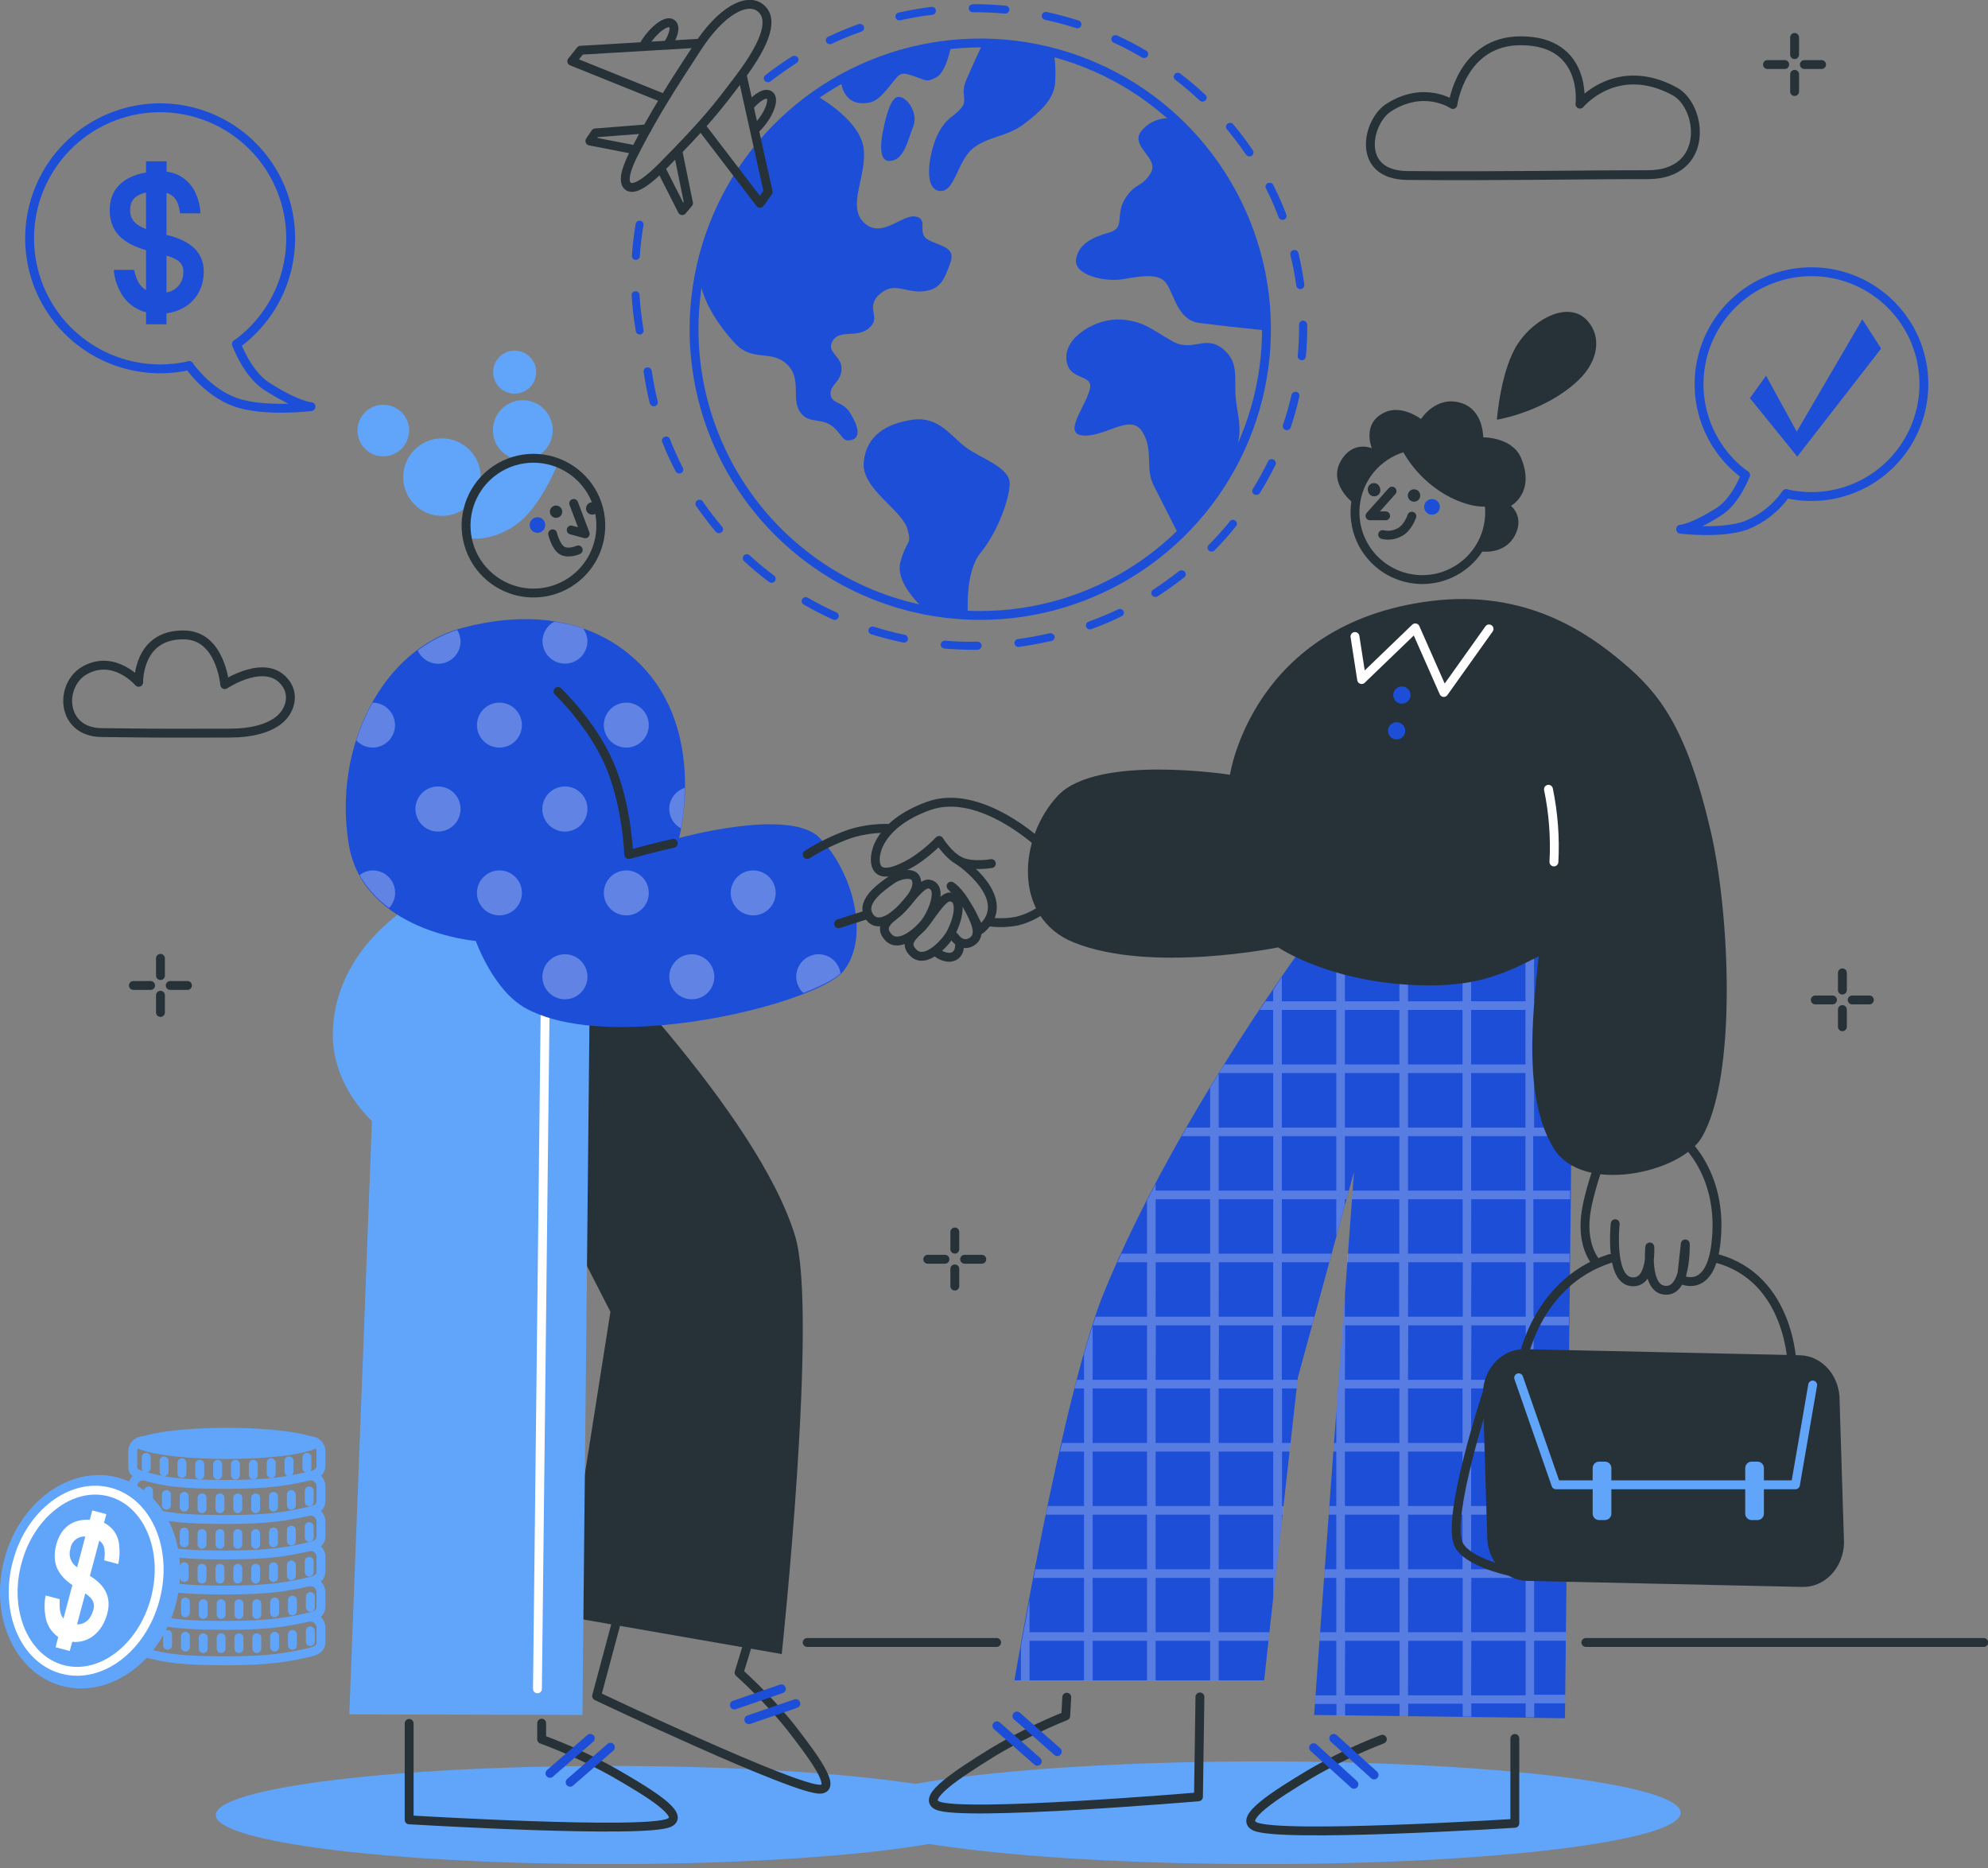 <svg width="448" height="421" viewBox="0 0 448 421" fill="none" xmlns="http://www.w3.org/2000/svg">
<rect x="0" y="0" width="448" height="421" fill="#808080" stroke="none"/>
<g clip-path="url(#clip0_6237_11555)">
<path d="M48.629 409.006C48.629 402.903 88.409 397.945 137.561 397.945C186.714 397.945 226.503 402.903 226.503 409.006C226.503 415.109 186.723 420.057 137.561 420.057C88.399 420.057 48.629 415.109 48.629 409.006Z" fill="#60A5FA"/>
<path d="M190.003 408.491C190.003 402.107 232.247 396.926 284.369 396.926C336.49 396.926 378.734 402.107 378.734 408.491C378.734 414.875 336.49 420.056 284.369 420.056C232.247 420.056 190.003 414.885 190.003 408.491Z" fill="#60A5FA"/>
<path d="M181.901 370.119H224.592" stroke="#263238" stroke-width="2" stroke-linecap="round" stroke-linejoin="round"/>
<path d="M357.379 370.119H447.03" stroke="#263238" stroke-width="2" stroke-linecap="round" stroke-linejoin="round"/>
<path d="M415.186 219.227V223.108" stroke="#263238" stroke-width="2" stroke-linecap="round" stroke-linejoin="round"/>
<path d="M415.186 227.492V231.373" stroke="#263238" stroke-width="2" stroke-linecap="round" stroke-linejoin="round"/>
<path d="M409.074 225.33H412.955" stroke="#263238" stroke-width="2" stroke-linecap="round" stroke-linejoin="round"/>
<path d="M417.389 225.33H421.27" stroke="#263238" stroke-width="2" stroke-linecap="round" stroke-linejoin="round"/>
<path d="M36.161 215.957V219.838" stroke="#263238" stroke-width="2" stroke-linecap="round" stroke-linejoin="round"/>
<path d="M36.161 224.271V228.152" stroke="#263238" stroke-width="2" stroke-linecap="round" stroke-linejoin="round"/>
<path d="M30.058 222.07H33.939" stroke="#263238" stroke-width="2" stroke-linecap="round" stroke-linejoin="round"/>
<path d="M38.363 222.07H42.244" stroke="#263238" stroke-width="2" stroke-linecap="round" stroke-linejoin="round"/>
<path d="M215.171 277.615V281.496" stroke="#263238" stroke-width="2" stroke-linecap="round" stroke-linejoin="round"/>
<path d="M215.171 285.932V289.813" stroke="#263238" stroke-width="2" stroke-linecap="round" stroke-linejoin="round"/>
<path d="M209.068 283.768H212.949" stroke="#263238" stroke-width="2" stroke-linecap="round" stroke-linejoin="round"/>
<path d="M217.373 283.768H221.254" stroke="#263238" stroke-width="2" stroke-linecap="round" stroke-linejoin="round"/>
<path d="M404.417 8.432V12.313" stroke="#263238" stroke-width="2" stroke-linecap="round" stroke-linejoin="round"/>
<path d="M404.417 16.746V20.627" stroke="#263238" stroke-width="2" stroke-linecap="round" stroke-linejoin="round"/>
<path d="M398.304 14.545H402.185" stroke="#263238" stroke-width="2" stroke-linecap="round" stroke-linejoin="round"/>
<path d="M406.619 14.545H410.5" stroke="#263238" stroke-width="2" stroke-linecap="round" stroke-linejoin="round"/>
<path d="M51.811 165.202C56.788 165.202 60.427 164.115 62.668 162.417C65.433 160.322 66.267 156.78 64.55 154.209C60.3 147.815 50.647 154.277 50.647 154.277C50.647 154.277 49.754 143.284 41.643 143.08C30.97 142.78 31.252 153.753 31.252 153.753C31.252 153.753 25.779 147.34 19.123 151.046C13.302 154.316 13.651 164.979 22.898 165.085C39.343 165.289 38.509 165.202 51.811 165.202Z" stroke="#263238" stroke-width="2" stroke-linecap="round" stroke-linejoin="round"/>
<path d="M371.341 39.362C385.313 39.362 383.712 23.993 377.347 20.559C364.239 13.486 356.05 23.47 356.05 23.47C356.05 23.47 357.835 9.188 342.69 9.188C329.31 9.188 327.408 23.547 327.408 23.547C327.408 23.547 320.908 19.065 312.855 24.314C308.101 27.438 305.462 39.411 317.104 39.546C337.887 39.731 354.604 39.362 371.341 39.362Z" stroke="#263238" stroke-width="2" stroke-linecap="round" stroke-linejoin="round"/>
<path d="M29.913 327.039C29.913 326.41 30.162 325.807 30.605 325.362C31.049 324.916 31.651 324.665 32.28 324.662H69.954C70.585 324.662 71.19 324.913 71.635 325.358C72.081 325.804 72.332 326.409 72.332 327.039V330.183C72.332 331.493 71.682 332.123 69.954 332.55C64.832 333.763 60.543 334.491 51.122 334.491C41.701 334.491 37.48 334.073 32.28 332.55C29.913 331.861 29.913 331.493 29.913 330.183V327.039Z" stroke="#60A5FA" stroke-width="2" stroke-linecap="round" stroke-linejoin="round"/>
<path d="M29.913 325.255C29.913 323.314 39.402 321.752 51.122 321.752C62.843 321.752 72.332 323.324 72.332 325.255C72.332 327.185 62.833 328.757 51.122 328.757C39.411 328.757 29.913 327.185 29.913 325.255Z" fill="#60A5FA"/>
<path d="M69.954 332.551C70.585 332.551 71.19 332.801 71.635 333.247C72.081 333.693 72.332 334.297 72.332 334.928V338.101C72.332 339.41 71.682 340.041 69.954 340.468C64.832 341.671 60.543 342.408 51.122 342.408C41.701 342.408 37.48 341.991 32.28 340.468C29.913 339.779 29.913 339.41 29.913 338.101V334.957C29.913 334.328 30.162 333.725 30.605 333.28C31.049 332.834 31.651 332.582 32.28 332.58" stroke="#60A5FA" stroke-width="2" stroke-linecap="round" stroke-linejoin="round"/>
<path d="M69.954 340.525C70.271 340.525 70.584 340.588 70.876 340.711C71.167 340.833 71.431 341.013 71.653 341.239C71.874 341.465 72.048 341.732 72.165 342.026C72.281 342.32 72.338 342.635 72.332 342.951V346.085C72.332 347.395 71.682 348.025 69.954 348.462C64.832 349.665 60.543 350.402 51.122 350.402C41.701 350.402 37.48 349.976 32.28 348.462C29.913 347.763 29.913 347.395 29.913 346.085V342.951C29.913 342.322 30.162 341.719 30.605 341.274C31.049 340.828 31.651 340.576 32.28 340.574" stroke="#60A5FA" stroke-width="2" stroke-linecap="round" stroke-linejoin="round"/>
<path d="M69.954 348.473C70.585 348.473 71.19 348.723 71.635 349.169C72.081 349.615 72.332 350.219 72.332 350.85V353.984C72.332 355.293 71.682 355.924 69.954 356.361C64.832 357.564 60.543 358.301 51.122 358.301C41.701 358.301 37.48 357.874 32.28 356.361C29.913 355.672 29.913 355.293 29.913 353.984V350.85C29.913 350.221 30.162 349.618 30.605 349.172C31.049 348.727 31.651 348.475 32.28 348.473" stroke="#60A5FA" stroke-width="2" stroke-linecap="round" stroke-linejoin="round"/>
<path d="M69.954 356.438C70.585 356.438 71.19 356.688 71.635 357.134C72.081 357.58 72.332 358.184 72.332 358.815V361.948C72.332 363.258 71.682 363.889 69.954 364.326C64.832 365.529 60.543 366.266 51.122 366.266C41.701 366.266 37.48 365.839 32.28 364.326C29.913 363.637 29.913 363.258 29.913 361.948V358.815C29.913 358.186 30.162 357.583 30.605 357.137C31.049 356.692 31.651 356.44 32.28 356.438" stroke="#60A5FA" stroke-width="2" stroke-linecap="round" stroke-linejoin="round"/>
<path d="M69.954 364.414C70.583 364.414 71.186 364.663 71.632 365.107C72.078 365.551 72.329 366.153 72.332 366.781V369.925C72.332 371.235 71.682 371.866 69.954 372.302C64.832 373.505 60.543 374.243 51.122 374.243C41.701 374.243 37.48 373.816 32.28 372.302C29.913 371.604 29.913 371.235 29.913 369.925V366.781C29.913 366.154 30.162 365.551 30.606 365.107C31.05 364.663 31.652 364.414 32.28 364.414" stroke="#60A5FA" stroke-width="2" stroke-linecap="round" stroke-linejoin="round"/>
<path d="M32.959 328.398V330.824" stroke="#60A5FA" stroke-width="2" stroke-linecap="round" stroke-linejoin="round"/>
<path d="M36.976 329.203V331.638" stroke="#60A5FA" stroke-width="2" stroke-linecap="round" stroke-linejoin="round"/>
<path d="M41.002 329.621V332.047" stroke="#60A5FA" stroke-width="2" stroke-linecap="round" stroke-linejoin="round"/>
<path d="M45.019 329.961V332.396" stroke="#60A5FA" stroke-width="2" stroke-linecap="round" stroke-linejoin="round"/>
<path d="M49.046 329.961V332.396" stroke="#60A5FA" stroke-width="2" stroke-linecap="round" stroke-linejoin="round"/>
<path d="M57.089 329.961V332.396" stroke="#60A5FA" stroke-width="2" stroke-linecap="round" stroke-linejoin="round"/>
<path d="M61.115 329.621V332.047" stroke="#60A5FA" stroke-width="2" stroke-linecap="round" stroke-linejoin="round"/>
<path d="M69.159 328.398V330.824" stroke="#60A5FA" stroke-width="2" stroke-linecap="round" stroke-linejoin="round"/>
<path d="M65.132 329.203V331.638" stroke="#60A5FA" stroke-width="2" stroke-linecap="round" stroke-linejoin="round"/>
<path d="M53.062 329.961V332.396" stroke="#60A5FA" stroke-width="2" stroke-linecap="round" stroke-linejoin="round"/>
<path d="M33.473 335.977V338.402" stroke="#60A5FA" stroke-width="2" stroke-linecap="round" stroke-linejoin="round"/>
<path d="M37.5 336.781V339.207" stroke="#60A5FA" stroke-width="2" stroke-linecap="round" stroke-linejoin="round"/>
<path d="M41.517 337.189V339.615" stroke="#60A5FA" stroke-width="2" stroke-linecap="round" stroke-linejoin="round"/>
<path d="M45.524 337.537V339.963" stroke="#60A5FA" stroke-width="2" stroke-linecap="round" stroke-linejoin="round"/>
<path d="M49.57 337.537V339.963" stroke="#60A5FA" stroke-width="2" stroke-linecap="round" stroke-linejoin="round"/>
<path d="M57.613 337.537V339.963" stroke="#60A5FA" stroke-width="2" stroke-linecap="round" stroke-linejoin="round"/>
<path d="M61.63 337.189V339.615" stroke="#60A5FA" stroke-width="2" stroke-linecap="round" stroke-linejoin="round"/>
<path d="M69.683 335.977V338.402" stroke="#60A5FA" stroke-width="2" stroke-linecap="round" stroke-linejoin="round"/>
<path d="M65.656 336.781V339.207" stroke="#60A5FA" stroke-width="2" stroke-linecap="round" stroke-linejoin="round"/>
<path d="M53.586 337.537V339.963" stroke="#60A5FA" stroke-width="2" stroke-linecap="round" stroke-linejoin="round"/>
<path d="M33.473 344.01V346.435" stroke="#60A5FA" stroke-width="2" stroke-linecap="round" stroke-linejoin="round"/>
<path d="M37.5 344.814V347.24" stroke="#60A5FA" stroke-width="2" stroke-linecap="round" stroke-linejoin="round"/>
<path d="M41.517 345.223V347.648" stroke="#60A5FA" stroke-width="2" stroke-linecap="round" stroke-linejoin="round"/>
<path d="M45.524 345.572V347.998" stroke="#60A5FA" stroke-width="2" stroke-linecap="round" stroke-linejoin="round"/>
<path d="M49.57 345.572V347.998" stroke="#60A5FA" stroke-width="2" stroke-linecap="round" stroke-linejoin="round"/>
<path d="M57.613 345.572V347.998" stroke="#60A5FA" stroke-width="2" stroke-linecap="round" stroke-linejoin="round"/>
<path d="M61.63 345.223V347.648" stroke="#60A5FA" stroke-width="2" stroke-linecap="round" stroke-linejoin="round"/>
<path d="M69.683 344.01V346.435" stroke="#60A5FA" stroke-width="2" stroke-linecap="round" stroke-linejoin="round"/>
<path d="M65.656 344.814V347.24" stroke="#60A5FA" stroke-width="2" stroke-linecap="round" stroke-linejoin="round"/>
<path d="M53.586 345.572V347.998" stroke="#60A5FA" stroke-width="2" stroke-linecap="round" stroke-linejoin="round"/>
<path d="M33.473 351.84V354.265" stroke="#60A5FA" stroke-width="2" stroke-linecap="round" stroke-linejoin="round"/>
<path d="M37.5 352.654V355.08" stroke="#60A5FA" stroke-width="2" stroke-linecap="round" stroke-linejoin="round"/>
<path d="M41.517 353.053V355.478" stroke="#60A5FA" stroke-width="2" stroke-linecap="round" stroke-linejoin="round"/>
<path d="M45.524 353.4V355.826" stroke="#60A5FA" stroke-width="2" stroke-linecap="round" stroke-linejoin="round"/>
<path d="M49.57 353.4V355.826" stroke="#60A5FA" stroke-width="2" stroke-linecap="round" stroke-linejoin="round"/>
<path d="M57.613 353.4V355.826" stroke="#60A5FA" stroke-width="2" stroke-linecap="round" stroke-linejoin="round"/>
<path d="M61.63 353.053V355.478" stroke="#60A5FA" stroke-width="2" stroke-linecap="round" stroke-linejoin="round"/>
<path d="M69.683 351.84V354.265" stroke="#60A5FA" stroke-width="2" stroke-linecap="round" stroke-linejoin="round"/>
<path d="M65.656 352.654V355.08" stroke="#60A5FA" stroke-width="2" stroke-linecap="round" stroke-linejoin="round"/>
<path d="M53.586 353.4V355.826" stroke="#60A5FA" stroke-width="2" stroke-linecap="round" stroke-linejoin="round"/>
<path d="M33.735 359.775V362.201" stroke="#60A5FA" stroke-width="2" stroke-linecap="round" stroke-linejoin="round"/>
<path d="M37.762 360.582V363.008" stroke="#60A5FA" stroke-width="2" stroke-linecap="round" stroke-linejoin="round"/>
<path d="M41.779 360.988V363.414" stroke="#60A5FA" stroke-width="2" stroke-linecap="round" stroke-linejoin="round"/>
<path d="M45.805 361.387V363.812" stroke="#60A5FA" stroke-width="2" stroke-linecap="round" stroke-linejoin="round"/>
<path d="M49.831 361.387V363.812" stroke="#60A5FA" stroke-width="2" stroke-linecap="round" stroke-linejoin="round"/>
<path d="M57.875 361.387V363.812" stroke="#60A5FA" stroke-width="2" stroke-linecap="round" stroke-linejoin="round"/>
<path d="M61.892 360.988V363.414" stroke="#60A5FA" stroke-width="2" stroke-linecap="round" stroke-linejoin="round"/>
<path d="M69.935 359.775V362.201" stroke="#60A5FA" stroke-width="2" stroke-linecap="round" stroke-linejoin="round"/>
<path d="M65.899 360.582V363.008" stroke="#60A5FA" stroke-width="2" stroke-linecap="round" stroke-linejoin="round"/>
<path d="M53.848 361.387V363.812" stroke="#60A5FA" stroke-width="2" stroke-linecap="round" stroke-linejoin="round"/>
<path d="M33.735 367.508V369.933" stroke="#60A5FA" stroke-width="2" stroke-linecap="round" stroke-linejoin="round"/>
<path d="M37.762 368.314V370.74" stroke="#60A5FA" stroke-width="2" stroke-linecap="round" stroke-linejoin="round"/>
<path d="M41.779 368.721V371.146" stroke="#60A5FA" stroke-width="2" stroke-linecap="round" stroke-linejoin="round"/>
<path d="M45.805 369.061V371.496" stroke="#60A5FA" stroke-width="2" stroke-linecap="round" stroke-linejoin="round"/>
<path d="M49.831 369.061V371.496" stroke="#60A5FA" stroke-width="2" stroke-linecap="round" stroke-linejoin="round"/>
<path d="M57.875 369.061V371.496" stroke="#60A5FA" stroke-width="2" stroke-linecap="round" stroke-linejoin="round"/>
<path d="M61.892 368.721V371.146" stroke="#60A5FA" stroke-width="2" stroke-linecap="round" stroke-linejoin="round"/>
<path d="M69.935 367.508V369.933" stroke="#60A5FA" stroke-width="2" stroke-linecap="round" stroke-linejoin="round"/>
<path d="M65.899 368.314V370.74" stroke="#60A5FA" stroke-width="2" stroke-linecap="round" stroke-linejoin="round"/>
<path d="M53.848 369.061V371.496" stroke="#60A5FA" stroke-width="2" stroke-linecap="round" stroke-linejoin="round"/>
<path d="M0.999 351.295C4.453 338.323 15.893 330.115 26.555 332.948C37.218 335.781 43.05 348.608 39.596 361.58C36.142 374.552 24.693 382.731 14.03 379.927C3.367 377.123 -2.464 364.296 0.999 351.295Z" fill="#60A5FA"/>
<path d="M3.871 352.063C6.782 341.022 16.164 333.939 24.751 336.229C33.337 338.519 37.917 349.317 34.977 360.349C32.037 371.381 22.684 378.483 14.098 376.193C5.511 373.903 0.893 363.095 3.871 352.063Z" stroke="white" stroke-width="2" stroke-linecap="round" stroke-linejoin="round"/>
<path d="M20.792 340.361L20.23 342.476C16.349 342.263 13.642 344.233 12.642 348.22C11.643 352.208 13.001 354.934 16.31 357.185L14.292 364.753C13.87 364.184 13.602 363.516 13.515 362.813C13.425 362.19 13.402 361.559 13.447 360.93C13.447 360.562 13.447 360.484 13.447 360.368L10.284 359.524C10.184 360.024 10.113 360.529 10.071 361.037C10.007 361.993 10.049 362.953 10.197 363.899C10.294 364.89 10.604 365.848 11.107 366.707C11.609 367.567 12.292 368.307 13.108 368.877L12.535 371.205L15.718 372.049L16.271 369.973C19.958 370.332 22.995 367.848 24.14 363.735C25.11 360.3 24.004 357.379 20.259 355.109L22.374 347.163C22.712 347.402 22.994 347.713 23.199 348.073C23.404 348.434 23.526 348.835 23.557 349.249C23.625 349.822 23.625 350.402 23.557 350.976C23.557 351.315 23.48 351.5 23.46 351.606L26.643 352.451C26.745 352.013 26.819 351.569 26.866 351.121C26.973 350.196 26.973 349.262 26.866 348.337C26.81 347.245 26.462 346.188 25.86 345.275C25.258 344.362 24.423 343.627 23.441 343.146L23.955 341.205L20.792 340.361ZM19.22 346.251L17.387 353.188C16.708 352.755 16.191 352.111 15.916 351.355C15.64 350.599 15.622 349.774 15.863 349.006C15.968 348.206 16.373 347.476 16.997 346.964C17.62 346.452 18.415 346.197 19.22 346.251ZM19.22 359.058C21.064 360.31 21.423 361.406 21.025 362.822C20.462 364.85 19.191 366.044 17.367 366.044L19.22 359.058Z" fill="white"/>
<path d="M156.403 74.195C156.401 61.437 160.183 48.966 167.269 38.357C174.355 27.749 184.429 19.48 196.215 14.596C208.001 9.713 220.97 8.434 233.483 10.922C245.996 13.409 257.49 19.552 266.511 28.572C275.533 37.593 281.677 49.086 284.167 61.598C286.656 74.111 285.38 87.08 280.498 98.867C275.616 110.654 267.349 120.728 256.741 127.816C246.134 134.904 233.663 138.687 220.905 138.687C212.435 138.688 204.048 137.021 196.222 133.781C188.396 130.54 181.286 125.79 175.296 119.801C169.306 113.813 164.555 106.703 161.313 98.877C158.072 91.052 156.403 82.665 156.403 74.195Z" stroke="#1D4ED8" stroke-width="2" stroke-linecap="round" stroke-linejoin="round"/>
<path d="M184.628 21.957C184.628 21.957 193.748 27.109 194.611 33.338C195.475 39.567 190.73 46.436 194.718 50.191C198.706 53.946 203.198 48.251 206.312 48.794C209.427 49.337 206.419 52.559 209.223 54.062C212.027 55.566 215.452 55.673 214.162 59.214C212.871 62.756 212.017 65.337 207.933 65.657C203.848 65.977 201.49 63.396 198.23 66.297C194.97 69.198 198.424 71.245 196.222 73.574C193.447 76.485 189.43 74.04 187.703 76.718C185.976 79.395 189.779 80.181 189.644 83.16C189.508 86.139 187.17 86.624 187.17 88.622C187.17 91.106 189.847 90.281 191.555 93.008C193.263 95.734 194.466 99.043 191.254 99.256C189.682 99.363 189.382 97.219 187.17 95.773C184.957 94.328 182.532 95.278 180.776 93.425C177.865 90.408 180.999 85.537 177.351 82.102C173.703 78.668 169.589 81.666 165.62 77.338C156.995 68.014 157.567 61.271 157.567 61.271C157.567 61.271 165.979 36.831 174.062 29.864C182.144 22.898 184.628 21.957 184.628 21.957Z" fill="#1D4ED8"/>
<path d="M189.585 18.783C189.585 18.783 190.08 23.246 194.349 23.266C197.192 23.266 198.23 22.111 200.501 19.385C202.771 16.658 202.635 16.057 205.711 17.085C208.787 18.114 208.69 18.618 210.999 17.425C213.308 16.232 214.404 10.09 214.404 10.09C214.404 10.09 205.362 10.769 198.366 14.097C191.371 17.425 189.585 18.783 189.585 18.783Z" fill="#1D4ED8"/>
<path d="M201.995 21.956C200.151 22.829 199.084 29.117 199.084 29.117C199.084 29.117 197.241 36.403 200.481 36.277C203.722 36.151 204.469 31.882 205.798 28.515C207.127 25.148 203.848 21.073 201.995 21.956Z" fill="#1D4ED8"/>
<path d="M221.235 10.303C221.235 10.303 219.294 14.456 217.781 17.93C216.267 21.403 218.256 22.412 216.568 24.401C214.88 26.39 213.424 26.342 211.484 29.97C209.543 33.599 207.875 42.205 211.484 42.991C215.093 43.777 215.637 36.597 219.013 33.648C222.389 30.698 226.775 30.96 230.753 27.952C234.731 24.945 237.36 22.335 237.758 18.91C237.949 16.336 237.822 13.748 237.38 11.206C237.38 11.206 232.325 10.682 228.463 10.41C226.057 10.253 223.645 10.217 221.235 10.303Z" fill="#1D4ED8"/>
<path d="M205.75 94.571C200.016 95.395 195.291 97.908 194.65 104.06C194.01 110.211 203.382 114.82 204.547 119.389C205.517 122.97 204.314 121.466 202.917 126.618C201.52 131.77 208.855 137.785 208.855 137.785L218.13 138.649C218.13 138.649 217.354 128.946 220.963 124.59C224.573 120.233 227.425 112.85 227.541 109.066C227.658 105.282 220.963 103.303 217.596 100.761C214.23 98.219 211.484 93.785 205.75 94.571Z" fill="#1D4ED8"/>
<path d="M263.702 26.652C262.444 26.578 261.187 26.811 260.039 27.332C258.891 27.853 257.887 28.645 257.114 29.64C254.611 33.046 261.354 35.617 259.317 38.984C257.279 42.351 255.873 41.08 253.554 44.747C251.235 48.415 253.66 51.345 250.032 52.373C246.403 53.402 243.065 54.847 242.493 58.437C241.92 62.027 249.071 63.521 252.729 62.959C256.387 62.396 261.073 61.28 262.849 63.871C264.624 66.461 265.459 72.127 270.193 72.768C274.928 73.408 285.038 74.437 285.038 74.437C285.038 74.437 284.33 54.333 279.217 45.388C271.852 32.648 263.702 26.652 263.702 26.652Z" fill="#1D4ED8"/>
<path d="M240.31 80.986C240.795 86.226 246.791 83.897 245.51 88.059C244.23 92.222 239.359 97.995 244.356 98.16C249.352 98.325 254.834 93.085 257.435 97.306C260.035 101.526 258.007 105.436 259.948 109.317L265.594 120.466C265.594 120.466 272.823 113.674 276.645 105.99C280.468 98.305 279.284 95.918 278.586 90.65C277.887 85.382 279.556 81.772 275.501 78.561C271.445 75.349 268.816 79.531 264.12 76.853C259.424 74.175 257.687 72.322 252.477 72.002C247.266 71.682 239.834 75.786 240.31 80.986Z" fill="#1D4ED8"/>
<path d="M219.197 0.971C218.961 0.971 218.734 1.065 218.566 1.232C218.399 1.399 218.305 1.626 218.305 1.863C218.305 2.1 218.399 2.327 218.566 2.494C218.734 2.662 218.961 2.756 219.197 2.756H219.459C221.817 2.756 224.165 2.853 226.484 3.066C226.716 3.069 226.942 2.989 227.12 2.839C227.298 2.689 227.417 2.481 227.454 2.251C227.466 2.132 227.454 2.012 227.418 1.898C227.382 1.784 227.323 1.678 227.245 1.587C227.167 1.496 227.071 1.422 226.964 1.37C226.856 1.317 226.739 1.287 226.62 1.281C224.243 1.058 221.836 0.941 219.42 0.941L219.197 0.971ZM209.834 1.562C207.36 1.863 204.915 2.3 202.49 2.843C202.374 2.865 202.263 2.91 202.165 2.975C202.067 3.041 201.984 3.126 201.919 3.225C201.855 3.324 201.811 3.434 201.791 3.551C201.771 3.667 201.774 3.786 201.801 3.901C201.858 4.134 202.006 4.336 202.211 4.461C202.417 4.587 202.663 4.626 202.897 4.57C205.255 4.046 207.651 3.6 210.067 3.348C210.191 3.34 210.311 3.307 210.422 3.251C210.532 3.195 210.63 3.117 210.708 3.021C210.787 2.926 210.845 2.815 210.88 2.697C210.914 2.578 210.923 2.453 210.907 2.33C210.891 2.208 210.85 2.089 210.787 1.983C210.723 1.877 210.638 1.785 210.538 1.713C210.437 1.641 210.323 1.591 210.202 1.565C210.081 1.539 209.956 1.538 209.834 1.562ZM235.876 2.698C235.643 2.656 235.403 2.702 235.201 2.825C234.999 2.948 234.849 3.141 234.779 3.367C234.727 3.602 234.77 3.849 234.9 4.053C235.029 4.256 235.233 4.4 235.468 4.454C237.845 4.968 240.203 5.589 242.503 6.326C242.729 6.404 242.977 6.39 243.193 6.286C243.409 6.183 243.576 5.999 243.657 5.773C243.695 5.66 243.71 5.54 243.701 5.421C243.692 5.302 243.66 5.186 243.605 5.079C243.551 4.973 243.476 4.878 243.385 4.801C243.294 4.723 243.189 4.665 243.075 4.628C240.708 3.872 238.301 3.231 235.866 2.698H235.876ZM193.505 5.434C191.167 6.268 188.858 7.229 186.626 8.276C186.518 8.321 186.419 8.388 186.338 8.473C186.256 8.557 186.193 8.658 186.152 8.768C186.111 8.878 186.093 8.996 186.099 9.113C186.106 9.231 186.137 9.345 186.19 9.45C186.307 9.663 186.5 9.823 186.73 9.9C186.959 9.978 187.21 9.966 187.432 9.868C189.619 8.837 191.856 7.918 194.136 7.112C194.249 7.075 194.353 7.016 194.442 6.938C194.532 6.859 194.604 6.764 194.656 6.657C194.707 6.55 194.737 6.434 194.743 6.316C194.748 6.197 194.73 6.079 194.689 5.967C194.592 5.746 194.416 5.568 194.196 5.469C193.975 5.371 193.725 5.358 193.496 5.434H193.505ZM251.06 7.976C250.947 8.01 250.841 8.067 250.751 8.144C250.661 8.221 250.588 8.315 250.536 8.422C250.484 8.529 250.454 8.645 250.448 8.763C250.442 8.882 250.46 9 250.501 9.111C250.542 9.223 250.605 9.325 250.686 9.411C250.767 9.498 250.864 9.567 250.973 9.615C253.166 10.586 255.29 11.75 257.367 12.963C257.578 13.076 257.824 13.107 258.057 13.05C258.29 12.992 258.493 12.851 258.628 12.652C258.689 12.552 258.73 12.44 258.747 12.324C258.764 12.208 258.758 12.09 258.73 11.976C258.701 11.862 258.649 11.755 258.579 11.661C258.508 11.568 258.419 11.489 258.318 11.43C256.183 10.175 253.993 9.03 251.749 7.995C251.527 7.902 251.278 7.895 251.05 7.976H251.06ZM179.194 12.604C178.956 12.55 178.707 12.588 178.496 12.71C176.41 14.03 174.391 15.437 172.451 16.95C172.358 17.023 172.281 17.113 172.225 17.217C172.168 17.32 172.133 17.434 172.123 17.551C172.112 17.668 172.125 17.787 172.161 17.898C172.198 18.01 172.257 18.114 172.335 18.202C172.494 18.384 172.716 18.5 172.956 18.527C173.197 18.554 173.439 18.49 173.635 18.348C175.527 16.873 177.467 15.505 179.505 14.214C179.608 14.153 179.697 14.071 179.768 13.974C179.838 13.877 179.889 13.767 179.916 13.65C179.943 13.534 179.947 13.412 179.926 13.294C179.905 13.176 179.861 13.063 179.796 12.963C179.645 12.77 179.426 12.642 179.184 12.604H179.194ZM265.313 16.417C265.197 16.426 265.084 16.458 264.981 16.511C264.878 16.565 264.786 16.638 264.711 16.727C264.635 16.817 264.578 16.922 264.544 17.035C264.51 17.148 264.499 17.267 264.513 17.385C264.527 17.502 264.564 17.615 264.623 17.717C264.683 17.82 264.762 17.909 264.857 17.979C266.797 19.434 268.573 21.006 270.329 22.636C270.509 22.802 270.744 22.895 270.989 22.895C271.234 22.895 271.469 22.802 271.649 22.636C271.733 22.555 271.801 22.458 271.847 22.351C271.893 22.243 271.917 22.127 271.917 22.01C271.917 21.893 271.893 21.777 271.847 21.67C271.801 21.562 271.733 21.465 271.649 21.384C269.854 19.716 267.991 18.115 266.031 16.62C265.929 16.54 265.813 16.48 265.688 16.445C265.563 16.41 265.432 16.4 265.303 16.417H265.313ZM277.315 27.681C277.069 27.662 276.825 27.731 276.626 27.875C276.532 27.947 276.453 28.038 276.395 28.141C276.336 28.244 276.299 28.357 276.286 28.475C276.272 28.593 276.282 28.712 276.316 28.826C276.349 28.939 276.405 29.045 276.48 29.137C278.006 30.958 279.437 32.855 280.769 34.822C280.909 35.026 281.122 35.169 281.363 35.221C281.605 35.273 281.857 35.231 282.069 35.104C282.169 35.038 282.255 34.953 282.322 34.854C282.389 34.755 282.436 34.643 282.459 34.526C282.483 34.408 282.483 34.288 282.459 34.17C282.435 34.053 282.389 33.941 282.321 33.842C280.955 31.827 279.484 29.884 277.916 28.021C277.768 27.833 277.552 27.711 277.315 27.681ZM286.416 41.265C286.185 41.173 285.928 41.173 285.698 41.265C285.591 41.314 285.495 41.385 285.416 41.473C285.338 41.56 285.277 41.663 285.239 41.774C285.201 41.886 285.186 42.004 285.195 42.121C285.204 42.239 285.236 42.353 285.29 42.458C286.355 44.576 287.307 46.749 288.143 48.968C288.24 49.195 288.419 49.375 288.644 49.474C288.869 49.574 289.123 49.583 289.356 49.502C289.467 49.463 289.568 49.403 289.655 49.323C289.742 49.244 289.811 49.148 289.859 49.04C289.907 48.933 289.933 48.817 289.935 48.7C289.937 48.582 289.915 48.466 289.87 48.357C289.019 46.094 288.048 43.879 286.959 41.721C286.913 41.6 286.84 41.491 286.746 41.402C286.652 41.313 286.539 41.246 286.416 41.206V41.265ZM291.49 56.381C291.373 56.402 291.262 56.446 291.163 56.511C291.064 56.576 290.979 56.661 290.913 56.76C290.848 56.859 290.804 56.97 290.783 57.087C290.762 57.203 290.765 57.323 290.792 57.439C291.352 59.727 291.796 62.042 292.121 64.376C292.138 64.494 292.179 64.608 292.241 64.71C292.303 64.812 292.385 64.901 292.482 64.971C292.578 65.042 292.688 65.092 292.804 65.12C292.92 65.148 293.041 65.152 293.159 65.133C293.389 65.103 293.599 64.986 293.744 64.805C293.888 64.624 293.957 64.393 293.935 64.162C293.615 61.774 293.171 59.403 292.606 57.06C292.582 56.939 292.534 56.824 292.464 56.722C292.394 56.62 292.304 56.533 292.2 56.467C292.096 56.401 291.979 56.356 291.857 56.337C291.735 56.317 291.61 56.322 291.49 56.352V56.381ZM293.644 72.254C293.407 72.254 293.18 72.348 293.013 72.516C292.845 72.683 292.751 72.91 292.751 73.147V73.651C292.751 75.851 292.648 78.034 292.441 80.201C292.428 80.438 292.507 80.672 292.662 80.853C292.817 81.034 293.037 81.147 293.274 81.17C293.511 81.192 293.748 81.122 293.934 80.974C294.121 80.826 294.243 80.611 294.275 80.375C294.488 78.153 294.595 75.902 294.595 73.651V73.225C294.595 72.971 294.495 72.727 294.318 72.545C294.14 72.364 293.898 72.259 293.644 72.254ZM145.828 82.781C145.596 82.808 145.385 82.925 145.24 83.107C145.095 83.289 145.027 83.52 145.051 83.752C145.388 86.144 145.848 88.518 146.429 90.864C146.499 91.096 146.654 91.293 146.862 91.417C147.07 91.541 147.317 91.582 147.555 91.533C147.67 91.507 147.78 91.458 147.876 91.388C147.972 91.319 148.054 91.231 148.115 91.13C148.177 91.028 148.217 90.916 148.234 90.798C148.251 90.681 148.245 90.561 148.214 90.446C147.647 88.165 147.197 85.856 146.866 83.528C146.813 83.299 146.678 83.097 146.487 82.96C146.296 82.822 146.062 82.759 145.828 82.781ZM292.15 88.302C291.916 88.246 291.669 88.286 291.464 88.411C291.258 88.536 291.111 88.738 291.053 88.972C290.523 91.267 289.876 93.534 289.113 95.763C289.079 95.876 289.067 95.994 289.079 96.112C289.091 96.229 289.125 96.343 289.181 96.447C289.237 96.55 289.313 96.642 289.405 96.716C289.496 96.79 289.602 96.846 289.715 96.879C289.941 96.957 290.189 96.943 290.405 96.839C290.621 96.736 290.788 96.551 290.869 96.326C291.637 94.036 292.284 91.707 292.81 89.35C292.859 89.124 292.818 88.887 292.694 88.691C292.571 88.495 292.375 88.355 292.15 88.302ZM149.747 98.451C149.636 98.49 149.534 98.55 149.447 98.63C149.361 98.709 149.29 98.805 149.242 98.912C149.193 99.019 149.166 99.134 149.163 99.252C149.16 99.369 149.18 99.486 149.223 99.596C150.121 101.851 151.131 104.059 152.251 106.213C152.373 106.42 152.567 106.574 152.797 106.646C153.026 106.718 153.274 106.702 153.492 106.601C153.598 106.554 153.694 106.487 153.772 106.401C153.85 106.316 153.91 106.216 153.947 106.106C153.985 105.997 153.999 105.881 153.989 105.765C153.979 105.65 153.946 105.538 153.89 105.437C152.812 103.33 151.84 101.17 150.98 98.965C150.937 98.847 150.871 98.738 150.784 98.647C150.698 98.556 150.593 98.484 150.477 98.435C150.361 98.387 150.236 98.363 150.111 98.366C149.985 98.369 149.861 98.398 149.747 98.451ZM286.27 103.525C286.159 103.561 286.056 103.619 285.967 103.696C285.879 103.772 285.807 103.866 285.756 103.972C284.716 106.101 283.57 108.177 282.321 110.191C282.259 110.291 282.218 110.403 282.201 110.52C282.183 110.637 282.19 110.756 282.22 110.871C282.25 110.985 282.302 111.092 282.375 111.185C282.447 111.278 282.538 111.356 282.641 111.413C282.853 111.53 283.1 111.564 283.335 111.509C283.57 111.453 283.776 111.312 283.913 111.113C285.193 109.046 286.358 106.931 287.425 104.757C287.477 104.65 287.507 104.533 287.513 104.414C287.519 104.295 287.501 104.176 287.461 104.064C287.42 103.951 287.357 103.849 287.276 103.761C287.195 103.674 287.097 103.603 286.988 103.554C286.765 103.443 286.508 103.423 286.27 103.496V103.525ZM157.839 112.645C157.663 112.597 157.475 112.604 157.303 112.666C157.131 112.728 156.981 112.841 156.875 112.99C156.769 113.139 156.712 113.318 156.711 113.501C156.71 113.684 156.765 113.863 156.869 114.014C158.248 116.027 159.728 117.97 161.303 119.835C161.466 120.013 161.69 120.123 161.93 120.145C162.171 120.166 162.411 120.097 162.603 119.951C162.697 119.88 162.776 119.791 162.834 119.688C162.892 119.586 162.929 119.472 162.942 119.355C162.954 119.238 162.943 119.119 162.908 119.006C162.873 118.894 162.816 118.789 162.739 118.7C161.206 116.876 159.741 114.993 158.392 113.034C158.335 112.928 158.256 112.837 158.161 112.765C158.066 112.693 157.956 112.642 157.839 112.616V112.645ZM277.771 117.138C277.653 117.149 277.539 117.184 277.436 117.24C277.332 117.297 277.242 117.374 277.169 117.468C275.665 119.322 274.069 121.1 272.386 122.794C272.301 122.875 272.234 122.972 272.187 123.08C272.141 123.187 272.117 123.303 272.117 123.42C272.117 123.537 272.141 123.653 272.187 123.761C272.234 123.868 272.301 123.965 272.386 124.046C272.564 124.207 272.796 124.296 273.036 124.296C273.276 124.296 273.508 124.207 273.686 124.046C275.394 122.308 277.013 120.485 278.537 118.583C278.613 118.496 278.671 118.394 278.705 118.284C278.74 118.174 278.751 118.057 278.738 117.942C278.726 117.827 278.689 117.716 278.631 117.616C278.573 117.516 278.495 117.429 278.402 117.361C278.229 117.204 278.005 117.114 277.771 117.109V117.138ZM168.289 124.9C168.054 124.899 167.828 124.99 167.658 125.152C167.572 125.235 167.504 125.335 167.458 125.445C167.411 125.555 167.387 125.673 167.387 125.792C167.387 125.912 167.411 126.03 167.458 126.14C167.504 126.25 167.572 126.349 167.658 126.433C169.459 128.099 171.344 129.673 173.305 131.148C173.503 131.288 173.746 131.349 173.987 131.318C174.228 131.288 174.448 131.168 174.605 130.983C174.679 130.891 174.734 130.785 174.766 130.672C174.799 130.558 174.809 130.439 174.796 130.322C174.782 130.205 174.745 130.091 174.688 129.988C174.63 129.885 174.552 129.795 174.459 129.722C172.538 128.285 170.692 126.75 168.929 125.123C168.752 124.967 168.524 124.881 168.289 124.88V124.9ZM266.371 128.528C266.125 128.503 265.878 128.572 265.682 128.722C263.741 130.207 261.859 131.575 259.86 132.875C259.76 132.939 259.673 133.022 259.605 133.12C259.537 133.218 259.49 133.329 259.465 133.446C259.441 133.562 259.44 133.683 259.463 133.8C259.486 133.917 259.532 134.028 259.598 134.127C259.742 134.318 259.951 134.45 260.185 134.496C260.42 134.543 260.664 134.501 260.869 134.379C262.946 133.05 264.954 131.604 266.885 130.09C266.978 130.017 267.055 129.926 267.112 129.821C267.168 129.717 267.203 129.603 267.214 129.485C267.225 129.367 267.212 129.248 267.175 129.135C267.138 129.022 267.079 128.918 267.001 128.829C266.923 128.738 266.826 128.664 266.718 128.612C266.609 128.56 266.491 128.532 266.371 128.528ZM181.358 134.583C181.121 134.645 180.917 134.794 180.785 135C180.722 135.101 180.679 135.214 180.661 135.332C180.643 135.449 180.649 135.57 180.679 135.685C180.709 135.801 180.762 135.909 180.836 136.003C180.909 136.097 181.001 136.175 181.106 136.232C183.24 137.464 185.443 138.58 187.694 139.609C187.915 139.707 188.166 139.718 188.396 139.641C188.625 139.564 188.818 139.403 188.935 139.191C189.034 138.971 189.041 138.721 188.956 138.496C188.87 138.27 188.699 138.088 188.479 137.988C186.277 137.018 184.142 135.902 182.056 134.699C181.847 134.574 181.597 134.532 181.358 134.583ZM252.661 137.261C252.422 137.193 252.167 137.213 251.943 137.319C249.76 138.367 247.558 139.259 245.287 140.103C245.065 140.187 244.884 140.356 244.786 140.572C244.688 140.789 244.68 141.035 244.763 141.258C244.847 141.481 245.015 141.661 245.232 141.759C245.449 141.857 245.695 141.866 245.918 141.782C248.246 140.928 250.546 139.977 252.777 138.871C252.884 138.82 252.979 138.747 253.057 138.658C253.134 138.57 253.194 138.466 253.231 138.354C253.268 138.242 253.282 138.123 253.273 138.005C253.263 137.887 253.23 137.773 253.175 137.668C253.062 137.472 252.878 137.326 252.661 137.261ZM196.882 141.219C196.652 141.161 196.408 141.188 196.197 141.298C195.986 141.407 195.822 141.589 195.737 141.811C195.701 141.924 195.689 142.042 195.7 142.16C195.711 142.278 195.745 142.392 195.801 142.496C195.858 142.6 195.934 142.692 196.026 142.766C196.118 142.84 196.225 142.895 196.338 142.927C198.706 143.664 201.105 144.285 203.538 144.79C203.767 144.84 204.006 144.797 204.204 144.67C204.401 144.544 204.54 144.344 204.59 144.115C204.64 143.886 204.598 143.647 204.471 143.449C204.345 143.252 204.145 143.113 203.916 143.063C201.549 142.568 199.201 141.947 196.882 141.219ZM236.516 142.704C234.158 143.247 231.791 143.674 229.375 144.013C229.142 144.044 228.931 144.166 228.788 144.353C228.646 144.539 228.583 144.775 228.613 145.008C228.644 145.241 228.767 145.452 228.953 145.595C229.14 145.738 229.375 145.8 229.608 145.77C232.082 145.44 234.537 144.984 236.953 144.431C237.068 144.408 237.178 144.362 237.275 144.296C237.372 144.23 237.455 144.145 237.52 144.047C237.584 143.948 237.628 143.838 237.649 143.722C237.67 143.607 237.667 143.488 237.642 143.373C237.572 143.143 237.419 142.947 237.213 142.824C237.006 142.7 236.762 142.657 236.526 142.704H236.516ZM212.959 144.372C212.727 144.369 212.503 144.448 212.325 144.596C212.147 144.744 212.028 144.95 211.988 145.178C211.979 145.296 211.993 145.416 212.03 145.529C212.067 145.642 212.126 145.746 212.204 145.836C212.281 145.927 212.376 146 212.482 146.054C212.588 146.107 212.704 146.139 212.823 146.148C215.025 146.332 217.237 146.429 219.479 146.429H220.284C220.533 146.417 220.767 146.309 220.939 146.129C221.11 145.948 221.206 145.708 221.206 145.459C221.2 145.338 221.169 145.22 221.117 145.111C221.065 145.002 220.991 144.905 220.901 144.824C220.811 144.744 220.706 144.682 220.591 144.643C220.477 144.604 220.356 144.588 220.235 144.596H219.459C217.257 144.654 215.122 144.557 212.968 144.372H212.959Z" fill="#1D4ED8"/>
<path d="M144.275 49.745C144.044 49.706 143.806 49.759 143.614 49.893C143.421 50.028 143.289 50.232 143.247 50.463C142.839 52.824 142.558 55.204 142.403 57.594C142.391 57.712 142.402 57.831 142.437 57.944C142.472 58.057 142.529 58.161 142.605 58.252C142.681 58.343 142.774 58.417 142.88 58.471C142.985 58.524 143.1 58.556 143.218 58.565C143.456 58.584 143.691 58.507 143.873 58.353C144.055 58.198 144.168 57.978 144.188 57.74C144.342 55.409 144.614 53.087 145.003 50.783C145.028 50.667 145.029 50.547 145.005 50.43C144.982 50.313 144.934 50.203 144.866 50.105C144.798 50.008 144.71 49.925 144.608 49.864C144.507 49.801 144.393 49.761 144.275 49.745ZM143.179 65.618C143.064 65.623 142.952 65.651 142.847 65.7C142.743 65.748 142.65 65.817 142.572 65.901C142.495 65.986 142.435 66.085 142.396 66.193C142.357 66.301 142.339 66.416 142.344 66.53C142.48 68.907 142.752 71.285 143.121 73.662C143.179 74.001 143.227 74.341 143.286 74.632C143.328 74.866 143.461 75.074 143.655 75.212C143.849 75.35 144.089 75.406 144.324 75.369C144.438 75.347 144.547 75.303 144.643 75.239C144.74 75.174 144.824 75.092 144.889 74.995C144.954 74.899 144.999 74.791 145.022 74.677C145.045 74.563 145.045 74.445 145.022 74.331L144.877 73.361C144.508 71.042 144.256 68.743 144.12 66.424C144.098 66.194 143.987 65.981 143.812 65.831C143.636 65.681 143.409 65.605 143.179 65.618Z" fill="#1D4ED8"/>
<path d="M157.306 9.762L130.837 11.324L128.848 13.798L149.34 22.055" stroke="#263238" stroke-width="2" stroke-linecap="round" stroke-linejoin="round"/>
<path d="M145.799 29.039L134.156 29.951L132.933 31.775L143.237 33.774" stroke="#263238" stroke-width="2" stroke-linecap="round" stroke-linejoin="round"/>
<path d="M152.823 34.348L155.161 45.777L153.745 47.456L149 38.093" stroke="#263238" stroke-width="2" stroke-linecap="round" stroke-linejoin="round"/>
<path d="M167.348 17.338L173.101 43.224L171.267 45.815L158.014 28.476" stroke="#263238" stroke-width="2" stroke-linecap="round" stroke-linejoin="round"/>
<path d="M144.935 10.488C145.294 9.808 145.71 9.159 146.177 8.548C148.117 6.025 150.417 4.57 151.397 5.307C152.377 6.044 151.785 8.014 150.427 10.158" stroke="#263238" stroke-width="2" stroke-linecap="round" stroke-linejoin="round"/>
<path d="M170.229 29.107C170.783 28.572 171.296 27.994 171.762 27.38C173.703 24.858 174.421 22.209 173.45 21.472C172.48 20.734 170.743 21.831 169.026 23.752" stroke="#263238" stroke-width="2" stroke-linecap="round" stroke-linejoin="round"/>
<path d="M157.199 10.595C162.526 2.426 168.25 -0.572 171.277 1.717C174.314 4.007 173.033 9.14 166.591 17.678C161.856 23.956 159.149 27.536 149.059 37.714C147.118 39.654 143.237 43.234 141.559 41.983C139.618 40.537 142.529 35.191 143.402 33.483C147.778 25.1 151.348 19.56 157.199 10.595Z" stroke="#263238" stroke-width="2" stroke-linecap="round" stroke-linejoin="round"/>
<path d="M393.356 107.076C388.272 103.392 384.737 97.951 383.436 91.809C382.136 85.667 383.163 79.26 386.318 73.832C389.472 68.404 394.531 64.34 400.511 62.43C406.492 60.519 412.969 60.898 418.686 63.492C424.404 66.086 428.955 70.71 431.456 76.469C433.957 82.228 434.231 88.71 432.224 94.659C430.217 100.608 426.073 105.6 420.594 108.667C415.116 111.734 408.694 112.657 402.573 111.257" stroke="#1D4ED8" stroke-width="2" stroke-linecap="round" stroke-linejoin="round"/>
<path d="M393.327 107.066C393.327 107.066 391.241 112.81 387.408 115.275C381.315 119.156 378.734 119.253 378.734 119.253C378.734 119.253 387.835 120.388 393.434 118.399C397.096 116.951 400.253 114.462 402.515 111.238" stroke="#1D4ED8" stroke-width="2" stroke-linecap="round" stroke-linejoin="round"/>
<path d="M423.918 78.541L405.018 102.894L394.345 89.718L397.984 84.654L404.902 97.267L419.679 71.963L423.918 78.541Z" fill="#1D4ED8"/>
<path d="M53.286 77.571C58.972 73.474 63.01 67.48 64.67 60.67C66.33 53.861 65.504 46.682 62.341 40.427C59.178 34.172 53.885 29.252 47.416 26.553C40.947 23.855 33.727 23.554 27.057 25.706C20.386 27.858 14.703 32.321 11.031 38.292C7.359 44.262 5.94 51.348 7.028 58.272C8.117 65.196 11.642 71.504 16.969 76.06C22.296 80.615 29.074 83.119 36.083 83.121C38.286 83.122 40.483 82.878 42.632 82.393" stroke="#1D4ED8" stroke-width="2" stroke-linecap="round" stroke-linejoin="round"/>
<path d="M53.286 77.551C53.286 77.551 55.692 84.187 60.077 87.03C67.112 91.551 70.081 91.629 70.081 91.629C70.081 91.629 59.583 92.929 53.121 90.659C46.659 88.388 42.642 82.392 42.642 82.392" stroke="#1D4ED8" stroke-width="2" stroke-linecap="round" stroke-linejoin="round"/>
<path d="M32.91 36.355V38.878C27.662 39.771 24.644 42.759 24.722 47.494C24.799 52.229 27.632 54.848 32.91 56.372V65.375C32.17 64.926 31.564 64.286 31.154 63.522C30.808 62.871 30.55 62.176 30.388 61.456C30.281 61.038 30.233 60.951 30.213 60.825H25.634C25.682 61.406 25.769 61.983 25.896 62.552C26.155 63.654 26.556 64.717 27.089 65.715C27.671 66.862 28.491 67.871 29.495 68.674C30.499 69.478 31.664 70.057 32.91 70.372V73.079H37.519V70.615C42.642 69.916 45.844 66.258 45.922 61.349C45.98 57.245 43.438 54.324 37.519 52.927V43.467C38.026 43.605 38.498 43.85 38.902 44.184C39.307 44.519 39.636 44.936 39.867 45.408C40.153 46.025 40.355 46.678 40.469 47.348C40.518 47.588 40.55 47.831 40.566 48.076H45.174C45.153 47.559 45.098 47.043 45.01 46.533C44.825 45.46 44.499 44.416 44.039 43.428C43.453 42.147 42.548 41.037 41.409 40.206C40.271 39.375 38.938 38.851 37.539 38.684V36.355H32.91ZM32.91 43.361V51.617C30.388 50.647 29.369 49.454 29.33 47.426C29.291 45.398 30.281 43.953 32.91 43.39V43.361ZM37.519 57.594C40.43 58.438 41.332 59.535 41.313 61.242C41.367 62.35 41.009 63.438 40.309 64.298C39.608 65.158 38.615 65.728 37.519 65.899V57.594Z" fill="#1D4ED8"/>
<path d="M354.41 214.696L296.021 209.961C296.021 209.961 265.177 251.128 248.751 291.326C239.446 314.078 228.609 378.647 228.609 378.647H284.883C284.883 378.162 292.47 310.449 292.47 310.449L305.132 264.023C305.132 264.023 296.147 385.643 296.138 386.448L352.664 387.195L354.061 262.742C357.059 258.231 361.716 249.877 362.366 239.718C362.962 230.673 360.121 221.736 354.41 214.696Z" fill="#1D4ED8"/>
<path opacity="0.26" d="M301.134 210.398V211.427H294.983C294.769 211.708 294.013 212.727 293.586 213.367H301.134V225.641H288.861V220.159C288.308 220.955 287.522 222.177 286.92 223.07V225.641H285.174L283.864 227.581H286.901V239.865H275.908L274.695 241.805H286.92V254.088H274.637V241.931C273.987 242.979 273.356 243.988 272.696 245.075V254.088H267.389C267.021 254.729 266.671 255.379 266.303 256.029H272.696V268.303H260.423V266.76C259.763 268.002 259.123 269.253 258.482 270.515V282.497H252.719C252.418 283.138 252.127 283.788 251.836 284.438H258.482V296.711H246.898C246.675 297.371 246.451 297.963 246.228 298.652H258.482V310.935H246.228V298.691C245.578 300.699 244.938 302.746 244.288 305.026V310.935H242.677C242.502 311.604 242.308 312.196 242.134 312.876H244.288V325.159H239.32C239.165 325.809 239.01 326.44 238.864 327.099H244.288V339.373H236.128C235.992 340.023 235.808 340.673 235.682 341.313H244.288V353.626H233.314C233.14 354.518 233.111 354.712 232.946 355.566H244.288V367.811H232.004V360.534C231.306 364.415 230.404 368.994 230.064 370.906V378.668H232.004V369.751H244.288V378.668H246.228V369.751H258.482V378.668H260.423V369.751H272.696V378.668H274.637V369.751H285.853L286.066 367.811H274.637V355.566H286.92V360.117C287.687 353.179 287.89 351.317 288.861 342.652V341.342H289.055C289.161 340.372 289.161 340.372 289.268 339.402H288.909V327.099H290.636C290.714 326.381 290.772 325.809 290.85 325.159H288.909V312.876H292.208C292.208 312.74 292.421 310.935 292.421 310.935H288.861V298.652H295.652L296.167 296.711H288.861V284.438H299.533L300.048 282.497H288.861V270.243H301.134V278.548L303.075 271.427V270.243H303.414L303.929 268.303H303.075V256.029H315.358V268.303H304.811C304.811 268.438 304.666 270.059 304.656 270.243H315.329V282.497H303.686C303.686 282.992 303.608 283.904 303.57 284.438H315.3V296.711H303.075V291.715C302.396 300.932 302.105 305.191 301.134 318.212V325.159H300.62C300.552 326.129 300.542 326.129 300.474 327.099H301.134V339.373H299.592C299.524 340.295 299.504 340.411 299.436 341.313H301.134V353.626H298.534C298.476 354.382 298.466 354.829 298.408 355.566H301.134V367.811H297.496C297.496 368.325 297.379 369.285 297.35 369.751H301.134V382.034H296.467C296.467 382.18 296.322 383.888 296.322 383.975H301.173V386.556H303.114V383.946H315.397V386.701H317.337V383.917H329.621V386.827H331.561V383.858H343.806V386.983H345.746V383.829H352.722V381.889H345.717V369.722H352.877V367.782H345.717V355.566H353.023V353.626H345.688V341.313H353.149V339.373H345.659V327.099H353.304V325.159H345.659V312.876H353.421V310.935H345.6V298.652H353.547V296.711H345.571V284.438H353.702V282.497H345.542V270.243H353.818V268.303H345.513V256.029H357.612C358.417 254.33 359.126 252.587 359.737 250.809V241.805H361.823C361.91 241.145 362.085 240.544 362.133 239.865H359.737V227.581H360.794C360.61 226.931 360.426 226.252 360.222 225.641H359.737V224.312C359.184 222.904 358.536 221.536 357.796 220.217V225.641H345.707V213.998L343.767 213.853V225.641H331.522V213.367H337.945L313.99 211.427H303.075V210.544L301.134 210.398ZM303.075 213.367H315.358V225.641H303.075V213.367ZM317.298 213.367H329.582V225.641H317.298V213.367ZM288.861 227.581H301.134V239.865H288.861V227.581ZM303.075 227.581H315.358V239.865H303.075V227.581ZM317.298 227.581H329.582V239.865H317.298V227.581ZM331.522 227.581H343.767V239.865H331.522V227.581ZM345.707 227.581H357.99V239.865H345.707V227.581ZM288.861 241.805H301.134V254.088H288.861V241.805ZM303.075 241.805H315.358V254.088H303.075V241.805ZM317.298 241.805H329.582V254.088H317.298V241.805ZM331.522 241.805H343.767V254.088H331.522V241.805ZM345.707 241.805H357.99V254.088H345.707V241.805ZM274.637 256.029H286.92V268.303H274.637V256.029ZM288.861 256.029H301.134V268.303H288.861V256.029ZM317.298 256.029H329.582V268.303H317.298V256.029ZM331.522 256.029H343.767V268.303H331.522V256.029ZM260.423 270.243H272.696V282.497H260.423V270.243ZM274.637 270.243H286.92V282.497H274.637V270.243ZM317.328 270.243H329.611V282.497H317.298L317.328 270.243ZM331.551 270.243H343.796V282.497H331.522L331.551 270.243ZM260.452 284.438H272.726V296.711H260.423L260.452 284.438ZM274.666 284.438H286.92V296.711H274.637L274.666 284.438ZM317.357 284.438H329.64V296.711H317.298L317.357 284.438ZM331.58 284.438H343.825V296.711H331.522L331.58 284.438ZM260.481 298.652H272.755V310.935H260.423L260.481 298.652ZM274.695 298.652H286.92V310.935H274.637L274.695 298.652ZM303.133 298.652H315.416V310.935H303.075L303.133 298.652ZM317.357 298.652H329.64V310.935H317.298L317.357 298.652ZM331.58 298.652H343.825V310.935H331.522L331.58 298.652ZM246.228 312.876H258.482V325.159H246.228V312.876ZM260.423 312.876H272.696V325.159H260.423V312.876ZM274.637 312.876H286.92V325.159H274.637V312.876ZM303.075 312.876H315.358V325.159H303.075V312.876ZM317.298 312.876H329.582V325.159H317.298V312.876ZM331.522 312.876H343.767V325.159H331.522V312.876ZM246.228 327.099H258.482V339.373H246.228V327.099ZM260.423 327.099H272.696V339.373H260.423V327.099ZM274.637 327.099H286.92V339.373H274.637V327.099ZM303.075 327.099H315.358V339.373H303.075V327.099ZM317.298 327.099H329.582V339.373H317.298V327.099ZM331.522 327.099H343.767V339.373H331.522V327.099ZM246.228 341.313H258.482V353.626H246.228V341.313ZM260.423 341.313H272.696V353.626H260.423V341.313ZM274.637 341.313H286.92V353.626H274.637V341.313ZM303.075 341.313H315.358V353.626H303.075V341.313ZM317.298 341.313H329.582V353.626H317.298V341.313ZM331.522 341.313H343.767V353.626H331.522V341.313ZM246.228 355.566H258.482V367.811H246.228V355.566ZM260.423 355.566H272.696V367.811H260.423V355.566ZM303.114 355.566H315.397V367.811H303.075L303.114 355.566ZM317.337 355.566H329.621V367.811H317.298L317.337 355.566ZM331.561 355.566H343.806V367.811H331.522L331.561 355.566ZM303.114 369.751H315.397V382.034H303.075L303.114 369.751ZM317.337 369.751H329.621V382.034H317.298L317.337 369.751ZM331.561 369.751H343.806V382.034H331.522L331.561 369.751Z" fill="white"/>
<path d="M305.898 119.487C305.097 116.595 305.17 113.531 306.11 110.681C307.05 107.831 308.813 105.323 311.178 103.476C313.542 101.628 316.401 100.523 319.394 100.3C322.386 100.077 325.378 100.746 327.99 102.223C330.602 103.7 332.718 105.918 334.07 108.598C335.421 111.277 335.948 114.297 335.584 117.275C335.219 120.254 333.98 123.058 332.022 125.332C330.064 127.606 327.476 129.249 324.585 130.053C320.706 131.128 316.559 130.62 313.054 128.638C309.55 126.657 306.976 123.365 305.898 119.487Z" stroke="#263238" stroke-width="2" stroke-linecap="round" stroke-linejoin="round"/>
<path d="M312.117 92.892C306.742 95.317 309.149 101.013 309.149 101.013C309.149 101.013 304.899 99.13 302.163 103.856C299.252 108.901 304.744 113.17 304.744 113.17C305.916 110.325 307.53 107.682 309.527 105.34C311.319 103.527 313.498 102.144 315.901 101.294C318.387 105.929 322.22 109.701 326.894 112.112C331.037 114.14 333.589 114.198 334.802 114.15C334.9 117.553 334.574 120.956 333.832 124.279C333.832 124.279 338.974 125.065 341.322 120.777C343.67 116.488 340.497 113.985 340.497 113.985C340.497 113.985 345.979 111.074 342.826 103.312C340.885 98.461 334.239 98.548 334.239 98.548C334.239 98.548 334.336 92.543 329.495 90.883C323.673 88.885 320.229 94.434 320.229 94.434C320.229 94.434 315.998 91.136 312.117 92.892Z" fill="#263238"/>
<path d="M321.005 114.702C320.91 114.365 320.917 114.008 321.025 113.675C321.133 113.342 321.338 113.049 321.613 112.833C321.888 112.616 322.221 112.487 322.57 112.46C322.919 112.434 323.268 112.511 323.573 112.684C323.877 112.856 324.124 113.115 324.281 113.427C324.439 113.74 324.5 114.092 324.456 114.439C324.413 114.787 324.268 115.113 324.038 115.378C323.809 115.642 323.506 115.832 323.169 115.925C322.72 116.047 322.241 115.987 321.835 115.758C321.43 115.529 321.132 115.15 321.005 114.702Z" fill="#1D4ED8"/>
<path d="M318.162 116.322C318.162 116.322 317.26 119.117 315.251 120.009C314.128 120.599 312.828 120.761 311.594 120.465" stroke="#263238" stroke-width="2" stroke-linecap="round" stroke-linejoin="round"/>
<path d="M317.308 112.035C317.234 111.769 317.24 111.487 317.326 111.224C317.412 110.961 317.574 110.73 317.792 110.559C318.01 110.389 318.273 110.286 318.549 110.266C318.825 110.245 319.1 110.306 319.341 110.442C319.582 110.578 319.777 110.783 319.901 111.03C320.026 111.277 320.074 111.555 320.04 111.829C320.007 112.104 319.892 112.362 319.712 112.572C319.531 112.781 319.292 112.932 319.026 113.006C318.669 113.101 318.29 113.053 317.968 112.872C317.647 112.69 317.41 112.39 317.308 112.035Z" fill="#263238"/>
<path d="M308.304 110.725C308.24 110.544 308.214 110.352 308.228 110.16C308.241 109.969 308.294 109.782 308.383 109.612C308.472 109.442 308.595 109.291 308.744 109.171C308.894 109.05 309.066 108.962 309.252 108.911C309.437 108.86 309.63 108.848 309.821 108.876C310.011 108.903 310.193 108.969 310.356 109.07C310.52 109.171 310.66 109.305 310.77 109.463C310.879 109.621 310.955 109.799 310.992 109.988C311.056 110.169 311.082 110.361 311.069 110.553C311.055 110.744 311.002 110.931 310.914 111.101C310.825 111.271 310.702 111.422 310.552 111.542C310.403 111.663 310.23 111.751 310.045 111.802C309.86 111.853 309.666 111.865 309.476 111.837C309.286 111.81 309.103 111.744 308.94 111.643C308.777 111.542 308.636 111.408 308.527 111.25C308.417 111.092 308.342 110.914 308.304 110.725Z" fill="#263238"/>
<path d="M313.699 110.676L308.731 116.235H312.253" stroke="#263238" stroke-width="2" stroke-linecap="round" stroke-linejoin="round"/>
<path d="M341.37 391.746V410.87C341.37 410.87 288.075 414.246 282.729 411.529C279.129 409.696 287.289 404.534 295.187 399.77C300.413 396.725 305.874 394.101 311.516 391.921" stroke="#263238" stroke-width="2" stroke-linecap="round" stroke-linejoin="round"/>
<path d="M309.653 399.974L300.562 391.736" stroke="#1D4ED8" stroke-width="2" stroke-linecap="round" stroke-linejoin="round"/>
<path d="M305.112 402.069L296.021 393.832" stroke="#1D4ED8" stroke-width="2" stroke-linecap="round" stroke-linejoin="round"/>
<path d="M270.407 382.393L270.077 404.902C270.077 404.902 216.558 409.443 211.202 406.843C207.593 405.096 215.801 399.779 223.738 394.85C228.995 391.705 234.486 388.971 240.164 386.671L240.397 382.451" stroke="#263238" stroke-width="2" stroke-linecap="round" stroke-linejoin="round"/>
<path d="M238.263 394.715L229.171 386.701" stroke="#1D4ED8" stroke-width="2" stroke-linecap="round" stroke-linejoin="round"/>
<path d="M233.751 396.897L224.65 388.893" stroke="#1D4ED8" stroke-width="2" stroke-linecap="round" stroke-linejoin="round"/>
<path d="M322.538 135.427C282.195 140.424 277.179 174.586 277.179 174.586C277.179 174.586 247.286 169.9 238.437 179.253C229.589 188.606 228.027 206.779 242.008 212.387C259.404 219.372 288.036 213.483 288.036 213.483C288.036 213.483 300.562 222.06 322.334 222.06C333.628 222.06 339.799 219.033 346.736 215.511C345.174 230.171 343.437 247.762 350.103 258.716C356.564 269.34 378.754 264.304 383.469 256.339C391.464 242.813 389.873 206.128 385.517 187.315C380.044 163.709 373.796 156.151 365.811 149.379C357.467 142.306 343.621 132.817 322.538 135.427Z" fill="#263238"/>
<path d="M234.585 190.41C234.585 190.41 220.954 177.4 209.262 181.61C197.571 185.821 196.416 193.253 197.619 195.475C198.822 197.697 202.684 196.018 205.721 194.233C207.878 192.855 209.864 191.226 211.639 189.382C211.639 189.382 213.667 192.729 216.316 194.059C218.965 195.388 223.408 194.602 223.408 194.602" stroke="#263238" stroke-width="2" stroke-linecap="round" stroke-linejoin="round"/>
<path d="M223.02 207.759C225.091 208.023 227.19 207.954 229.239 207.555C231.43 207.004 233.487 206.014 235.284 204.645" stroke="#263238" stroke-width="2" stroke-linecap="round" stroke-linejoin="round"/>
<path d="M348.948 177.855C350.063 183.239 350.477 188.744 350.18 194.233" stroke="white" stroke-width="2" stroke-linecap="round" stroke-linejoin="round"/>
<path d="M200.85 198.299C199.172 199.522 193.884 202.918 195.737 206.255C197.59 209.593 201.442 206.527 203.082 204.868C204.721 203.209 207.506 200.094 206.342 197.882C205.614 196.446 202.558 197.058 200.85 198.299Z" stroke="#263238" stroke-width="2" stroke-linecap="round" stroke-linejoin="round"/>
<path d="M202.567 205.391C200.782 206.982 197.716 208.631 200.268 211.28C202.587 213.638 206.739 210.096 208.389 208.03C210.038 205.963 212.726 199.88 209.359 199.22C207.554 198.861 204.391 203.77 202.567 205.391Z" stroke="#263238" stroke-width="2" stroke-linecap="round" stroke-linejoin="round"/>
<path d="M207.845 208.825C206.186 210.543 203.217 212.425 206.002 214.86C208.496 217.034 212.367 213.182 213.851 210.979C215.336 208.777 217.538 202.519 214.142 202.121C212.289 201.917 209.495 207.06 207.845 208.825Z" stroke="#263238" stroke-width="2" stroke-linecap="round" stroke-linejoin="round"/>
<path d="M337.334 94.57C337.334 94.57 338.159 83.141 342.185 77.242C345.95 71.702 353.557 67.695 357.709 72.255C361.037 75.922 360.145 81.462 355.643 85.731C348.026 92.892 337.334 94.57 337.334 94.57Z" fill="#263238"/>
<path d="M305.345 143.431L306.849 153.133L318.938 141.49L325.361 156.044L335.559 141.723" stroke="white" stroke-width="2" stroke-linecap="round" stroke-linejoin="round"/>
<path d="M313.99 156.374C314.042 155.991 314.206 155.632 314.462 155.344C314.719 155.055 315.055 154.849 315.429 154.753C315.803 154.656 316.197 154.674 316.561 154.803C316.925 154.932 317.243 155.166 317.472 155.477C317.702 155.787 317.834 156.159 317.852 156.544C317.869 156.93 317.771 157.312 317.57 157.642C317.369 157.972 317.075 158.234 316.724 158.395C316.373 158.556 315.982 158.609 315.601 158.547C315.102 158.466 314.655 158.193 314.354 157.787C314.054 157.381 313.923 156.874 313.99 156.374Z" fill="#1D4ED8"/>
<path d="M312.806 164.426C312.858 164.044 313.022 163.685 313.278 163.396C313.535 163.108 313.871 162.902 314.245 162.806C314.619 162.709 315.014 162.727 315.377 162.856C315.741 162.984 316.059 163.219 316.289 163.529C316.518 163.839 316.651 164.211 316.668 164.597C316.685 164.983 316.587 165.365 316.386 165.695C316.185 166.024 315.891 166.287 315.54 166.448C315.189 166.609 314.798 166.662 314.417 166.6C313.918 166.518 313.471 166.246 313.17 165.84C312.87 165.434 312.739 164.927 312.806 164.426Z" fill="#1D4ED8"/>
<path d="M378.162 255.863C378.162 255.863 388.757 263.519 386.652 280.498C385.274 291.636 378.89 288.347 378.89 288.347L379.782 280.304C379.782 280.304 380.17 291.753 374.824 290.695C370.778 289.89 371.788 280.993 371.788 280.993C371.788 280.993 372.321 289.55 367.499 288.803C362.677 288.056 363.987 275.753 363.987 275.753" stroke="#263238" stroke-width="2" stroke-linecap="round" stroke-linejoin="round"/>
<path d="M360.639 261.559C360.639 261.559 357.855 269.059 357.302 274.026C356.487 281.41 359.892 284.699 359.892 284.699" stroke="#263238" stroke-width="2" stroke-linecap="round" stroke-linejoin="round"/>
<path d="M335.355 313.129C335.355 313.129 325.517 342.624 328.835 348.291C331.445 352.763 342.787 354.646 342.787 354.646L335.355 313.129Z" stroke="#263238" stroke-width="2" stroke-linecap="round" stroke-linejoin="round"/>
<path d="M362.842 283.594C345.572 289.144 342.874 307.772 342.874 307.772" stroke="#263238" stroke-width="2" stroke-linecap="round" stroke-linejoin="round"/>
<path d="M403.864 307.772C403.864 307.772 403.612 288.134 386.933 283.594" stroke="#263238" stroke-width="2" stroke-linecap="round" stroke-linejoin="round"/>
<path d="M414.556 315.728C414.672 310.13 410.675 305.512 405.61 305.395L343.563 304.027C338.498 303.921 334.297 308.364 334.171 313.953L335.141 345.913C335.015 351.501 339.022 356.129 344.077 356.236L406.173 357.604C411.228 357.721 415.429 353.277 415.555 347.679L414.556 315.728Z" fill="#263238"/>
<path d="M408.492 312.099L404.611 334.589H350.636L342.234 310.469" stroke="#60A5FA" stroke-width="2" stroke-linecap="round" stroke-linejoin="round"/>
<path d="M358.912 330.902C358.891 330.519 359.022 330.143 359.276 329.856C359.531 329.569 359.888 329.394 360.271 329.369H361.755C362.14 329.392 362.5 329.566 362.756 329.853C363.012 330.14 363.144 330.518 363.123 330.902V341.012C363.134 341.202 363.107 341.392 363.043 341.571C362.98 341.751 362.882 341.916 362.755 342.058C362.628 342.199 362.475 342.314 362.303 342.396C362.131 342.478 361.945 342.525 361.755 342.535H360.271C359.889 342.513 359.531 342.34 359.277 342.054C359.022 341.769 358.891 341.394 358.912 341.012V330.902Z" fill="#60A5FA"/>
<path d="M393.288 330.902C393.267 330.518 393.399 330.14 393.655 329.853C393.912 329.566 394.272 329.392 394.656 329.369H396.141C396.523 329.394 396.881 329.569 397.135 329.856C397.389 330.143 397.52 330.519 397.499 330.902V341.012C397.52 341.394 397.389 341.769 397.135 342.054C396.88 342.34 396.523 342.513 396.141 342.535H394.656C394.466 342.525 394.28 342.478 394.108 342.396C393.937 342.314 393.783 342.199 393.656 342.058C393.529 341.916 393.431 341.751 393.368 341.571C393.305 341.392 393.278 341.202 393.288 341.012V330.902Z" fill="#60A5FA"/>
<path d="M129.78 209.961C129.78 209.961 170.772 250.614 179.204 278.615C184.365 295.76 176.167 372.729 176.167 372.729L126.762 364.123L137.561 295.595L99.615 221.652L129.78 209.961Z" fill="#263238"/>
<path d="M133.098 204.749L131.245 386.447L78.716 386.321L83.819 252.602C83.819 252.602 75.087 244.927 75 233.42C74.903 214.694 91.707 204.652 91.707 204.652L133.098 204.749Z" fill="#60A5FA"/>
<path d="M122.871 225.184L121.115 380.568" stroke="white" stroke-width="2" stroke-linecap="round" stroke-linejoin="round"/>
<path d="M153.027 188.847C153.027 188.847 177.846 181.949 184.628 188.74C192.176 196.298 196.222 211.298 190.003 218.905C186.335 223.378 167.153 229.578 148.525 231.072C137.037 232.042 125.753 231.227 118.447 227.191C111.141 223.155 107.222 212.036 107.222 212.036C107.222 212.036 81.791 209.998 78.58 190.176C74.98 168.035 86.342 146.302 104.029 141.538C121.261 136.9 135.019 140.519 144.11 149.533C159.489 164.736 153.027 188.847 153.027 188.847Z" fill="#1D4ED8"/>
<path opacity="0.3" d="M124.919 140.084C124.117 140.506 123.446 141.138 122.976 141.912C122.506 142.686 122.255 143.574 122.251 144.479C122.251 145.822 122.784 147.111 123.734 148.06C124.684 149.01 125.972 149.544 127.315 149.544C128.659 149.544 129.947 149.01 130.897 148.06C131.846 147.111 132.38 145.822 132.38 144.479C132.361 143.451 132.022 142.454 131.41 141.627C129.297 140.92 127.124 140.403 124.919 140.084ZM103.03 141.957C99.829 142.981 96.824 144.539 94.143 146.565C94.61 147.627 95.43 148.496 96.464 149.023C97.498 149.55 98.682 149.704 99.816 149.459C100.95 149.213 101.965 148.584 102.689 147.676C103.412 146.769 103.8 145.64 103.787 144.479C103.765 143.586 103.503 142.715 103.03 141.957ZM83.955 158.334C82.444 161.03 81.215 163.875 80.288 166.824C80.752 167.337 81.318 167.747 81.949 168.029C82.58 168.312 83.263 168.46 83.955 168.464C85.298 168.464 86.587 167.93 87.536 166.98C88.486 166.03 89.02 164.742 89.02 163.399C89.02 162.056 88.486 160.767 87.536 159.818C86.587 158.868 85.298 158.334 83.955 158.334ZM112.548 158.334C111.546 158.334 110.567 158.631 109.734 159.188C108.902 159.744 108.252 160.535 107.869 161.461C107.486 162.386 107.385 163.405 107.581 164.387C107.776 165.369 108.259 166.272 108.967 166.98C109.675 167.688 110.578 168.171 111.56 168.366C112.543 168.562 113.561 168.461 114.486 168.078C115.412 167.695 116.203 167.046 116.759 166.213C117.316 165.38 117.613 164.401 117.613 163.399C117.614 162.733 117.484 162.074 117.23 161.459C116.976 160.844 116.603 160.285 116.132 159.815C115.662 159.344 115.103 158.971 114.488 158.717C113.873 158.463 113.214 158.333 112.548 158.334ZM141.141 158.334C140.14 158.334 139.16 158.631 138.327 159.188C137.495 159.744 136.845 160.535 136.462 161.461C136.079 162.386 135.978 163.405 136.174 164.387C136.369 165.369 136.852 166.272 137.56 166.98C138.268 167.688 139.171 168.171 140.153 168.366C141.136 168.562 142.154 168.461 143.079 168.078C144.005 167.695 144.796 167.046 145.352 166.213C145.909 165.38 146.206 164.401 146.206 163.399C146.207 162.733 146.077 162.074 145.823 161.459C145.569 160.844 145.196 160.285 144.725 159.815C144.255 159.344 143.696 158.971 143.081 158.717C142.466 158.463 141.807 158.333 141.141 158.334ZM98.722 177.225C97.715 177.221 96.729 177.516 95.89 178.074C95.051 178.631 94.397 179.425 94.01 180.354C93.622 181.284 93.52 182.308 93.716 183.296C93.911 184.284 94.396 185.192 95.108 185.904C95.82 186.616 96.728 187.101 97.716 187.296C98.704 187.492 99.728 187.389 100.657 187.002C101.587 186.615 102.381 185.96 102.938 185.121C103.495 184.282 103.791 183.297 103.787 182.29C103.788 181.624 103.658 180.965 103.404 180.35C103.15 179.735 102.777 179.176 102.306 178.705C101.836 178.235 101.277 177.862 100.662 177.608C100.047 177.354 99.388 177.224 98.722 177.225ZM127.315 177.225C126.308 177.221 125.322 177.516 124.483 178.074C123.644 178.631 122.99 179.425 122.603 180.354C122.215 181.284 122.113 182.308 122.309 183.296C122.504 184.284 122.989 185.192 123.701 185.904C124.413 186.616 125.321 187.101 126.309 187.296C127.297 187.492 128.321 187.389 129.25 187.002C130.18 186.615 130.974 185.96 131.531 185.121C132.088 184.282 132.384 183.297 132.38 182.29C132.381 181.624 132.251 180.965 131.997 180.35C131.743 179.735 131.37 179.176 130.899 178.705C130.429 178.235 129.87 177.862 129.255 177.608C128.64 177.354 127.981 177.224 127.315 177.225ZM154.298 177.555C153.364 177.845 152.537 178.405 151.921 179.165C151.305 179.924 150.928 180.85 150.838 181.823C150.748 182.797 150.948 183.776 151.413 184.636C151.879 185.496 152.589 186.199 153.454 186.656C154.02 183.655 154.303 180.608 154.298 177.555ZM83.955 196.145C82.895 196.17 81.873 196.541 81.044 197.202C82.696 200.12 84.96 202.646 87.681 204.605C88.357 203.89 88.807 202.991 88.976 202.022C89.145 201.052 89.025 200.054 88.631 199.152C88.237 198.25 87.586 197.484 86.76 196.949C85.934 196.415 84.968 196.135 83.984 196.145H83.955ZM112.548 196.145C111.546 196.145 110.567 196.442 109.734 196.998C108.902 197.555 108.252 198.346 107.869 199.271C107.486 200.197 107.385 201.215 107.581 202.197C107.776 203.18 108.259 204.082 108.967 204.791C109.675 205.499 110.578 205.981 111.56 206.177C112.543 206.372 113.561 206.272 114.486 205.888C115.412 205.505 116.203 204.856 116.759 204.023C117.316 203.19 117.613 202.211 117.613 201.209C117.614 200.544 117.484 199.885 117.23 199.27C116.976 198.655 116.603 198.096 116.132 197.625C115.662 197.155 115.103 196.782 114.488 196.528C113.873 196.273 113.214 196.143 112.548 196.145ZM141.141 196.145C140.14 196.145 139.16 196.442 138.327 196.998C137.495 197.555 136.845 198.346 136.462 199.271C136.079 200.197 135.978 201.215 136.174 202.197C136.369 203.18 136.852 204.082 137.56 204.791C138.268 205.499 139.171 205.981 140.153 206.177C141.136 206.372 142.154 206.272 143.079 205.888C144.005 205.505 144.796 204.856 145.352 204.023C145.909 203.19 146.206 202.211 146.206 201.209C146.207 200.544 146.077 199.885 145.823 199.27C145.569 198.655 145.196 198.096 144.725 197.625C144.255 197.155 143.696 196.782 143.081 196.528C142.466 196.273 141.807 196.143 141.141 196.145ZM169.734 196.145C168.733 196.145 167.753 196.442 166.921 196.998C166.088 197.555 165.438 198.346 165.055 199.271C164.672 200.197 164.572 201.215 164.767 202.197C164.962 203.18 165.445 204.082 166.153 204.791C166.861 205.499 167.764 205.981 168.746 206.177C169.729 206.372 170.747 206.272 171.672 205.888C172.598 205.505 173.389 204.856 173.945 204.023C174.502 203.19 174.799 202.211 174.799 201.209C174.8 200.542 174.669 199.881 174.414 199.265C174.159 198.649 173.784 198.089 173.312 197.618C172.839 197.147 172.278 196.775 171.661 196.522C171.043 196.269 170.382 196.141 169.715 196.145H169.734ZM127.315 215.035C126.311 215.033 125.328 215.33 124.492 215.886C123.656 216.443 123.005 217.236 122.619 218.163C122.234 219.091 122.133 220.112 122.328 221.097C122.524 222.082 123.007 222.987 123.717 223.698C124.428 224.408 125.333 224.891 126.318 225.087C127.303 225.282 128.324 225.181 129.252 224.796C130.18 224.411 130.972 223.759 131.529 222.923C132.086 222.087 132.382 221.104 132.38 220.1C132.381 219.434 132.251 218.775 131.997 218.16C131.743 217.545 131.37 216.986 130.899 216.516C130.429 216.045 129.87 215.672 129.255 215.418C128.64 215.164 127.981 215.034 127.315 215.035ZM155.908 215.035C154.904 215.033 153.921 215.33 153.086 215.886C152.25 216.443 151.598 217.236 151.212 218.163C150.827 219.091 150.726 220.112 150.921 221.097C151.117 222.082 151.6 222.987 152.311 223.698C153.021 224.408 153.926 224.891 154.911 225.087C155.896 225.282 156.917 225.181 157.845 224.796C158.773 224.411 159.565 223.759 160.122 222.923C160.679 222.087 160.975 221.104 160.973 220.1C160.968 218.758 160.433 217.473 159.484 216.524C158.535 215.576 157.25 215.04 155.908 215.035ZM184.501 215.035C183.487 215.031 182.495 215.333 181.655 215.901C180.815 216.469 180.166 217.277 179.792 218.22C179.418 219.163 179.337 220.196 179.559 221.186C179.781 222.176 180.296 223.075 181.038 223.767C184.831 222.264 187.955 220.769 189.411 219.372C189.254 218.178 188.67 217.082 187.768 216.285C186.866 215.487 185.705 215.044 184.501 215.035Z" fill="white"/>
<path d="M125.705 104.455C125.705 104.455 121.824 114.361 116.264 118.262C110.705 122.162 105.883 121.299 105.883 121.299C105.883 121.299 103.467 112.955 110.21 107.405C112.356 105.686 114.89 104.518 117.591 104.004C120.292 103.49 123.077 103.645 125.705 104.455Z" fill="#60A5FA"/>
<path d="M119.417 117.855C119.508 117.52 119.697 117.219 119.959 116.991C120.221 116.762 120.545 116.617 120.889 116.573C121.234 116.529 121.584 116.588 121.895 116.743C122.206 116.897 122.464 117.141 122.637 117.443C122.809 117.744 122.888 118.09 122.864 118.437C122.84 118.784 122.714 119.115 122.501 119.39C122.288 119.665 121.999 119.87 121.669 119.98C121.34 120.09 120.985 120.1 120.65 120.009C120.201 119.886 119.819 119.591 119.588 119.187C119.357 118.783 119.296 118.304 119.417 117.855Z" fill="#1D4ED8"/>
<path d="M92.202 96.976C92.192 95.827 91.843 94.706 91.198 93.755C90.552 92.804 89.639 92.066 88.575 91.632C87.51 91.199 86.341 91.091 85.215 91.321C84.089 91.551 83.057 92.109 82.247 92.925C81.438 93.741 80.888 94.779 80.668 95.907C80.447 97.034 80.565 98.203 81.007 99.263C81.449 100.324 82.195 101.231 83.151 101.868C84.108 102.506 85.231 102.846 86.381 102.846C87.929 102.833 89.41 102.209 90.5 101.11C91.59 100.01 92.202 98.525 92.202 96.976Z" fill="#60A5FA"/>
<path d="M108.328 107.521C108.328 105.794 107.816 104.106 106.856 102.67C105.897 101.234 104.533 100.115 102.937 99.454C101.342 98.793 99.586 98.62 97.892 98.957C96.198 99.294 94.642 100.125 93.421 101.347C92.2 102.568 91.368 104.124 91.031 105.818C90.694 107.512 90.867 109.267 91.528 110.863C92.189 112.459 93.308 113.822 94.744 114.782C96.18 115.741 97.868 116.253 99.596 116.253C101.911 116.253 104.132 115.333 105.77 113.696C107.408 112.058 108.328 109.837 108.328 107.521Z" fill="#60A5FA"/>
<path d="M119.65 87.021C120.275 86.296 120.672 85.403 120.79 84.453C120.908 83.504 120.743 82.541 120.316 81.685C119.888 80.829 119.217 80.118 118.386 79.643C117.556 79.168 116.603 78.948 115.649 79.013C114.694 79.078 113.78 79.423 113.021 80.006C112.262 80.589 111.693 81.383 111.384 82.288C111.075 83.194 111.042 84.171 111.287 85.096C111.532 86.021 112.045 86.853 112.762 87.487C113.243 87.912 113.803 88.238 114.411 88.445C115.019 88.652 115.662 88.737 116.303 88.693C116.944 88.65 117.57 88.48 118.144 88.193C118.719 87.906 119.231 87.507 119.65 87.021Z" fill="#60A5FA"/>
<path d="M122.881 101.361C123.759 100.359 124.32 99.118 124.493 97.797C124.665 96.476 124.442 95.133 123.851 93.939C123.26 92.745 122.328 91.752 121.173 91.088C120.018 90.424 118.692 90.117 117.362 90.207C116.033 90.296 114.76 90.778 113.705 91.592C112.649 92.406 111.859 93.514 111.434 94.777C111.009 96.04 110.968 97.4 111.317 98.686C111.665 99.972 112.388 101.126 113.392 102.002C114.736 103.173 116.49 103.763 118.269 103.643C120.048 103.523 121.707 102.702 122.881 101.361Z" fill="#60A5FA"/>
<path d="M134.864 122.434C135.652 119.536 135.563 116.468 134.607 113.62C133.652 110.772 131.873 108.272 129.496 106.435C127.119 104.598 124.251 103.508 121.254 103.301C118.257 103.095 115.266 103.783 112.66 105.276C110.054 106.77 107.95 109.004 106.613 111.694C105.276 114.384 104.768 117.41 105.152 120.39C105.535 123.369 106.794 126.168 108.769 128.431C110.743 130.695 113.345 132.322 116.245 133.107C118.168 133.629 120.175 133.767 122.152 133.513C124.128 133.259 126.036 132.618 127.765 131.627C129.494 130.636 131.01 129.314 132.228 127.737C133.447 126.159 134.342 124.358 134.864 122.434Z" stroke="#263238" stroke-width="2" stroke-linecap="round" stroke-linejoin="round"/>
<path d="M124.54 120.291C124.54 120.291 125.219 123.202 126.665 124.056C128.111 124.909 130.304 123.92 130.304 123.92" stroke="#263238" stroke-width="2" stroke-linecap="round" stroke-linejoin="round"/>
<path d="M126.646 115.672C126.718 115.408 126.711 115.128 126.624 114.868C126.538 114.607 126.376 114.379 126.159 114.21C125.943 114.042 125.681 113.941 125.408 113.922C125.134 113.902 124.861 113.964 124.622 114.099C124.384 114.235 124.191 114.438 124.068 114.683C123.945 114.928 123.897 115.204 123.931 115.476C123.965 115.749 124.078 116.005 124.258 116.212C124.437 116.42 124.674 116.57 124.938 116.643C125.114 116.693 125.298 116.707 125.479 116.685C125.661 116.663 125.836 116.606 125.995 116.515C126.154 116.425 126.293 116.304 126.405 116.159C126.517 116.015 126.599 115.849 126.646 115.672Z" fill="#263238"/>
<path d="M134.786 114.944C134.859 114.679 134.851 114.399 134.765 114.139C134.678 113.879 134.516 113.65 134.3 113.482C134.083 113.313 133.822 113.213 133.548 113.193C133.274 113.173 133.001 113.235 132.763 113.371C132.524 113.506 132.331 113.709 132.208 113.954C132.085 114.2 132.037 114.476 132.071 114.748C132.105 115.02 132.219 115.276 132.398 115.484C132.577 115.691 132.814 115.841 133.078 115.914C133.254 115.964 133.438 115.979 133.62 115.957C133.801 115.935 133.977 115.877 134.135 115.787C134.294 115.696 134.434 115.575 134.545 115.431C134.657 115.286 134.739 115.121 134.786 114.944Z" fill="#263238"/>
<path d="M129.285 113.441L131.875 120.291L128.722 119.428" stroke="#263238" stroke-width="2" stroke-linecap="round" stroke-linejoin="round"/>
<path d="M125.743 155.811C125.743 155.811 133.447 163.087 137.386 172.305C141.326 181.522 141.685 192.563 141.685 192.563C141.685 192.563 148.292 190.768 151.736 190.031" stroke="#263238" stroke-width="2" stroke-linecap="round" stroke-linejoin="round"/>
<path d="M216.287 194.068C216.287 194.068 229.045 202.752 220.934 209.505C220.672 209.728 219.479 206.449 217.926 204.042C216.88 202.47 215.674 201.01 214.327 199.686C214.327 199.686 216.199 200.831 218.101 204.382C219.712 207.38 221.439 210.689 218.964 212.222C216.49 213.755 214.608 210.553 214.986 211.009C216.587 212.872 216.238 212.348 216.238 212.348C216.238 212.348 216.675 215.55 214.007 215.724C212.87 215.706 211.781 215.259 210.96 214.473" stroke="#263238" stroke-width="2" stroke-linecap="round" stroke-linejoin="round"/>
<path d="M181.901 192.564C184.936 190.653 188.174 189.084 191.555 187.887C194.433 186.994 197.44 186.584 200.452 186.674" stroke="#263238" stroke-width="2" stroke-linecap="round" stroke-linejoin="round"/>
<path d="M188.974 208.164L195.349 206.127" stroke="#263238" stroke-width="2" stroke-linecap="round" stroke-linejoin="round"/>
<path d="M92.202 388.359V410.083C92.202 410.083 145.566 413.314 150.863 410.713C154.463 408.967 146.303 404.019 138.405 399.459C133.161 396.534 127.699 394.02 122.066 391.939V388.311" stroke="#263238" stroke-width="2" stroke-linecap="round" stroke-linejoin="round"/>
<path d="M123.929 399.615L133.02 391.727" stroke="#1D4ED8" stroke-width="2" stroke-linecap="round" stroke-linejoin="round"/>
<path d="M128.479 401.622L137.561 393.734" stroke="#1D4ED8" stroke-width="2" stroke-linecap="round" stroke-linejoin="round"/>
<path d="M139.298 364.084L134.447 382.189C134.447 382.189 179.369 403.534 184.899 403.185C188.625 402.923 183.289 395.811 178.107 389.116C174.578 384.754 170.715 380.673 166.552 376.911L168.745 369.731" stroke="#263238" stroke-width="2" stroke-linecap="round" stroke-linejoin="round"/>
<path d="M165.494 384.207L176.089 380.568" stroke="#1D4ED8" stroke-width="2" stroke-linecap="round" stroke-linejoin="round"/>
<path d="M168.745 387.525L179.34 383.887" stroke="#1D4ED8" stroke-width="2" stroke-linecap="round" stroke-linejoin="round"/>
</g>
<defs>
<clipPath id="clip0_6237_11555">
<rect width="448" height="420.057" fill="white"/>
</clipPath>
</defs>
</svg>
